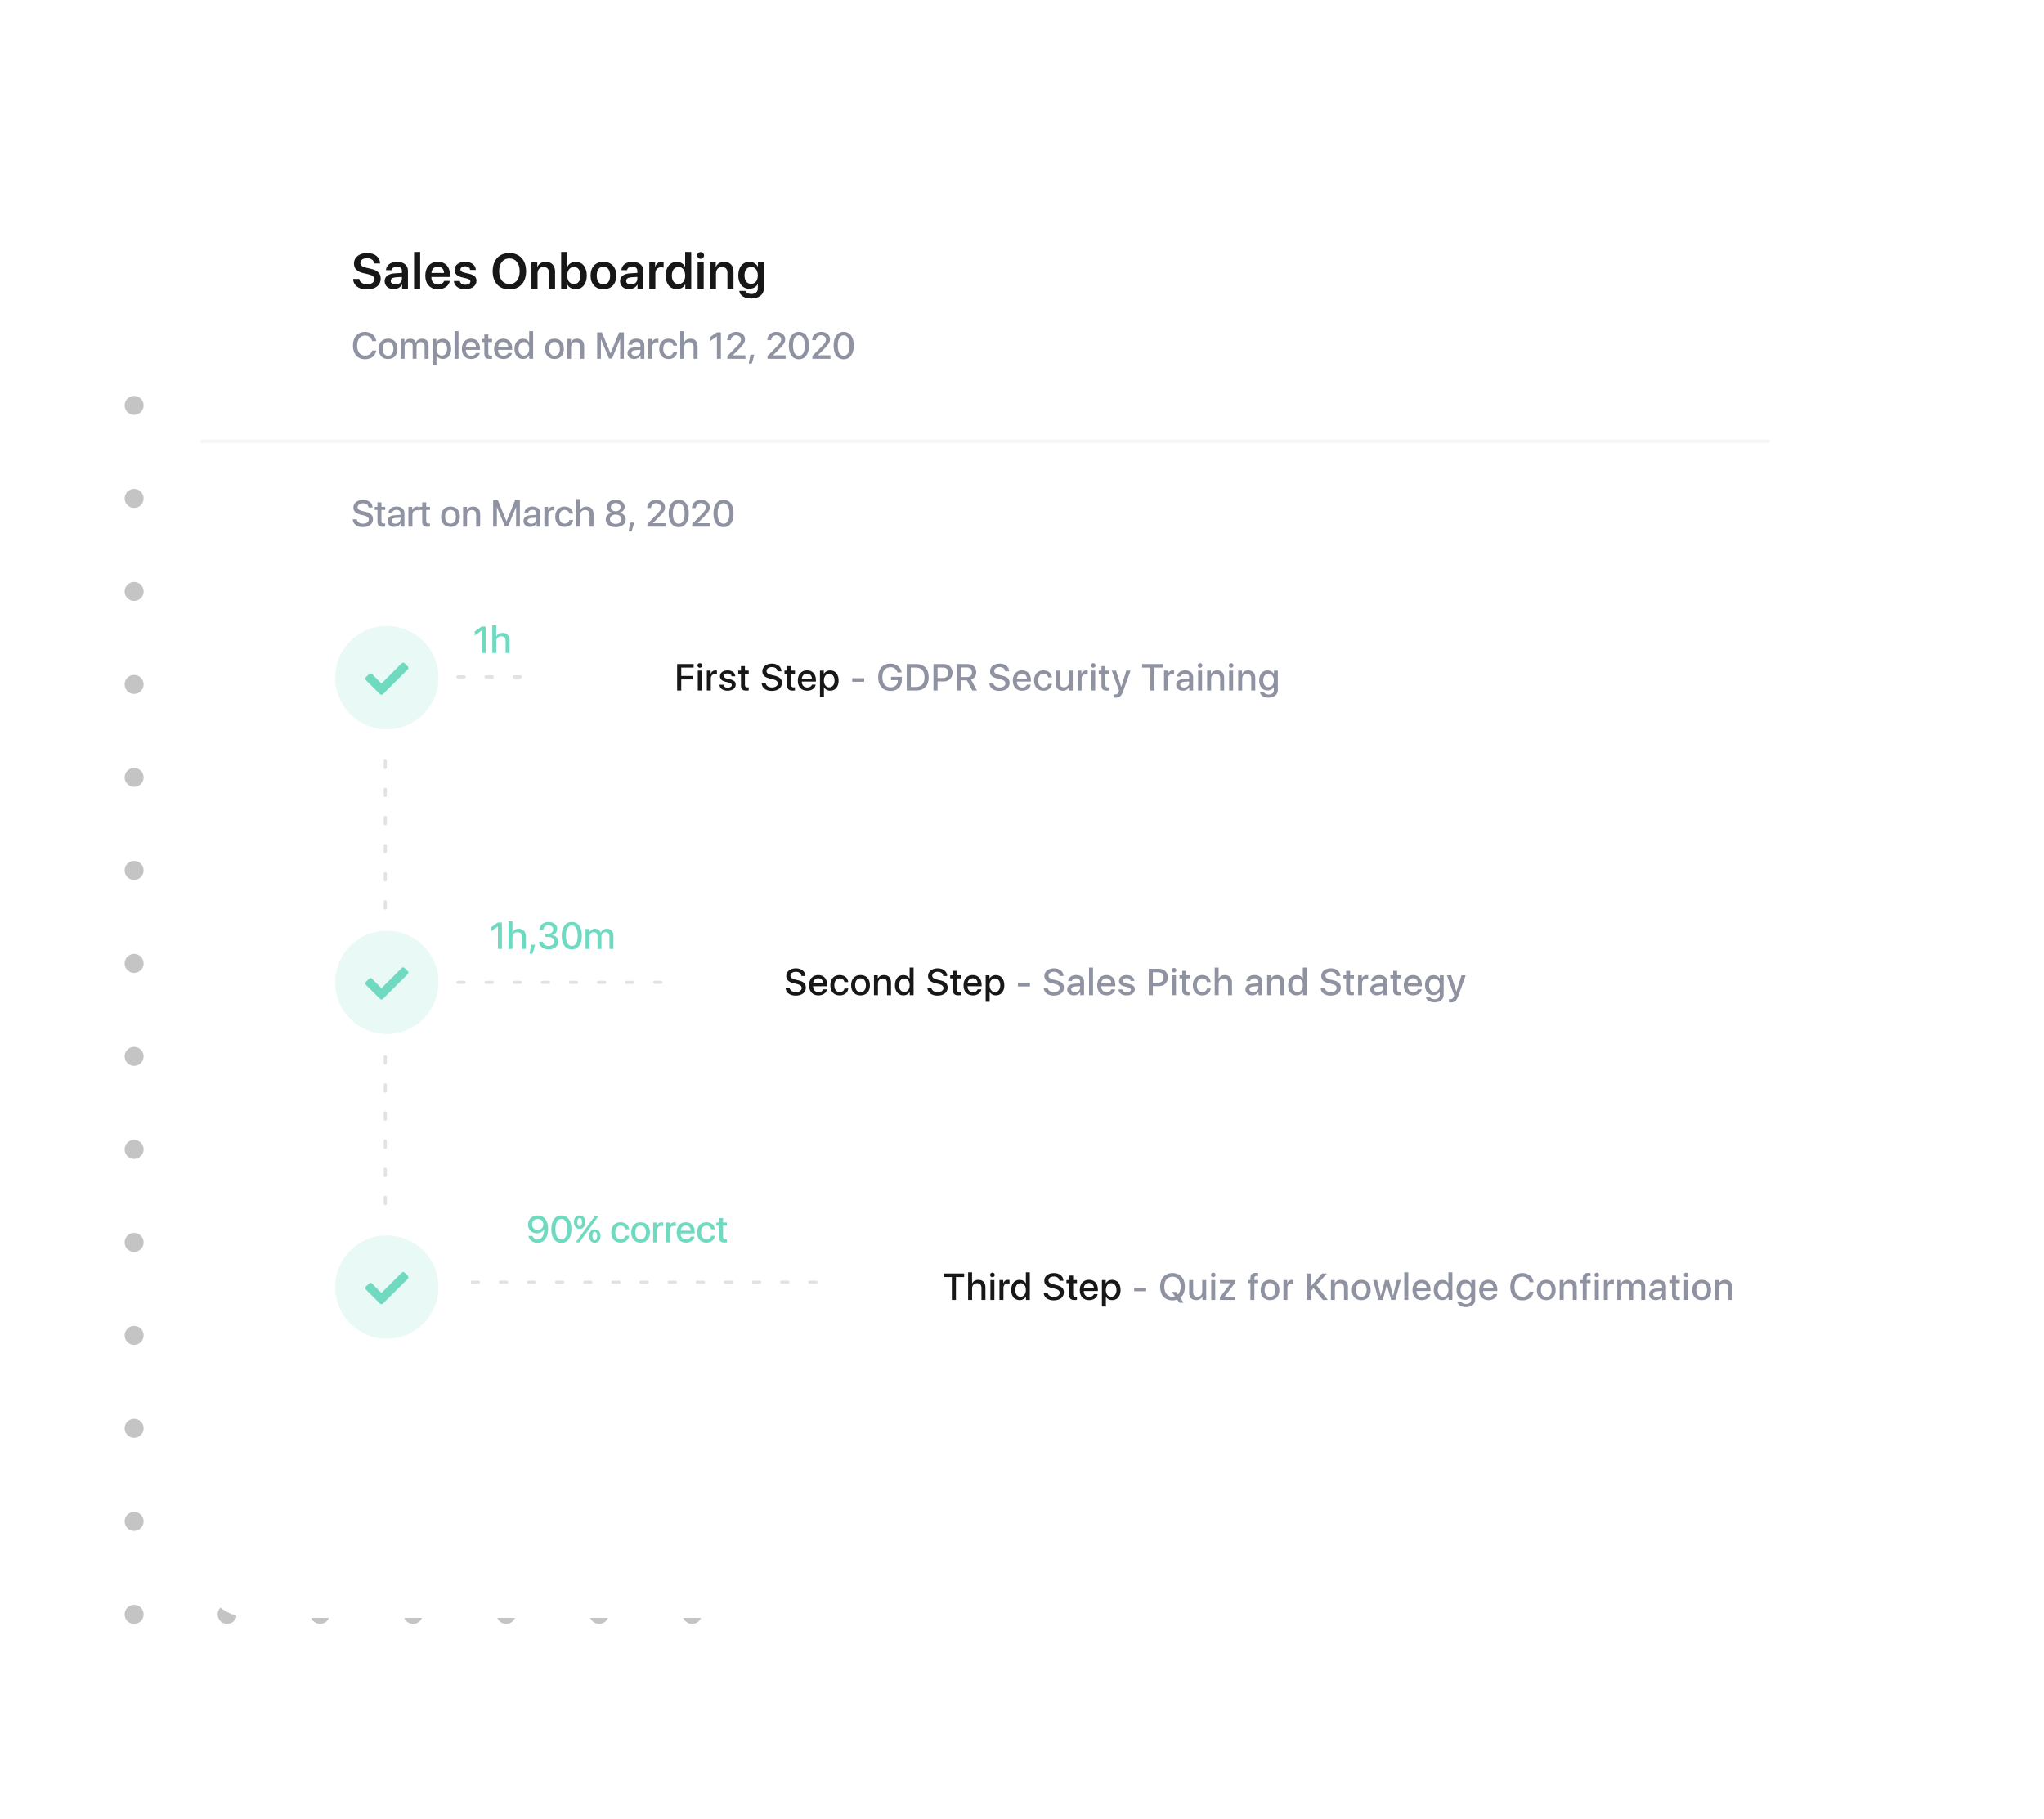 <svg width="654" height="582" viewBox="0 0 654 582" fill="none" xmlns="http://www.w3.org/2000/svg">
<circle cx="42.915" cy="129.727" r="3.041" fill="#C4C4C4"/>
<circle cx="42.915" cy="159.485" r="3.041" fill="#C4C4C4"/>
<circle cx="42.915" cy="189.245" r="3.041" fill="#C4C4C4"/>
<circle cx="42.915" cy="219.002" r="3.041" fill="#C4C4C4"/>
<circle cx="42.915" cy="248.76" r="3.041" fill="#C4C4C4"/>
<circle cx="42.915" cy="278.518" r="3.041" fill="#C4C4C4"/>
<circle cx="42.915" cy="308.276" r="3.041" fill="#C4C4C4"/>
<circle cx="42.915" cy="338.034" r="3.041" fill="#C4C4C4"/>
<circle cx="42.915" cy="367.793" r="3.041" fill="#C4C4C4"/>
<circle cx="42.915" cy="457.067" r="3.041" fill="#C4C4C4"/>
<circle cx="42.915" cy="397.551" r="3.041" fill="#C4C4C4"/>
<circle cx="42.915" cy="486.825" r="3.041" fill="#C4C4C4"/>
<circle cx="42.915" cy="427.309" r="3.041" fill="#C4C4C4"/>
<circle cx="42.915" cy="516.582" r="3.041" fill="#C4C4C4"/>
<circle cx="72.673" cy="129.729" r="3.041" fill="#C4C4C4"/>
<circle cx="72.673" cy="159.487" r="3.041" fill="#C4C4C4"/>
<circle cx="72.673" cy="189.245" r="3.041" fill="#C4C4C4"/>
<circle cx="72.673" cy="219.002" r="3.041" fill="#C4C4C4"/>
<circle cx="72.673" cy="248.762" r="3.041" fill="#C4C4C4"/>
<circle cx="72.673" cy="278.52" r="3.041" fill="#C4C4C4"/>
<circle cx="72.673" cy="308.278" r="3.041" fill="#C4C4C4"/>
<circle cx="72.673" cy="338.036" r="3.041" fill="#C4C4C4"/>
<circle cx="72.673" cy="367.793" r="3.041" fill="#C4C4C4"/>
<circle cx="72.673" cy="457.067" r="3.041" fill="#C4C4C4"/>
<circle cx="72.673" cy="397.551" r="3.041" fill="#C4C4C4"/>
<circle cx="72.673" cy="486.825" r="3.041" fill="#C4C4C4"/>
<circle cx="72.673" cy="427.311" r="3.041" fill="#C4C4C4"/>
<circle cx="72.673" cy="516.584" r="3.041" fill="#C4C4C4"/>
<circle cx="102.431" cy="129.729" r="3.041" fill="#C4C4C4"/>
<circle cx="102.431" cy="159.487" r="3.041" fill="#C4C4C4"/>
<circle cx="102.431" cy="189.245" r="3.041" fill="#C4C4C4"/>
<circle cx="102.431" cy="219.002" r="3.041" fill="#C4C4C4"/>
<circle cx="102.431" cy="248.762" r="3.041" fill="#C4C4C4"/>
<circle cx="102.431" cy="278.52" r="3.041" fill="#C4C4C4"/>
<circle cx="102.431" cy="308.278" r="3.041" fill="#C4C4C4"/>
<circle cx="102.431" cy="338.036" r="3.041" fill="#C4C4C4"/>
<circle cx="102.431" cy="367.793" r="3.041" fill="#C4C4C4"/>
<circle cx="102.431" cy="457.067" r="3.041" fill="#C4C4C4"/>
<circle cx="102.431" cy="397.551" r="3.041" fill="#C4C4C4"/>
<circle cx="102.431" cy="486.825" r="3.041" fill="#C4C4C4"/>
<circle cx="102.431" cy="427.311" r="3.041" fill="#C4C4C4"/>
<circle cx="102.431" cy="516.584" r="3.041" fill="#C4C4C4"/>
<circle cx="132.185" cy="129.727" r="3.041" fill="#C4C4C4"/>
<circle cx="132.185" cy="159.485" r="3.041" fill="#C4C4C4"/>
<circle cx="132.185" cy="189.245" r="3.041" fill="#C4C4C4"/>
<circle cx="132.185" cy="219.002" r="3.041" fill="#C4C4C4"/>
<circle cx="132.185" cy="248.76" r="3.041" fill="#C4C4C4"/>
<circle cx="132.185" cy="278.518" r="3.041" fill="#C4C4C4"/>
<circle cx="132.185" cy="308.276" r="3.041" fill="#C4C4C4"/>
<circle cx="132.185" cy="338.034" r="3.041" fill="#C4C4C4"/>
<circle cx="132.185" cy="367.793" r="3.041" fill="#C4C4C4"/>
<circle cx="132.185" cy="457.067" r="3.041" fill="#C4C4C4"/>
<circle cx="132.185" cy="397.551" r="3.041" fill="#C4C4C4"/>
<circle cx="132.185" cy="486.825" r="3.041" fill="#C4C4C4"/>
<circle cx="132.185" cy="427.309" r="3.041" fill="#C4C4C4"/>
<circle cx="132.185" cy="516.582" r="3.041" fill="#C4C4C4"/>
<circle cx="161.943" cy="129.727" r="3.041" fill="#C4C4C4"/>
<circle cx="161.943" cy="159.485" r="3.041" fill="#C4C4C4"/>
<circle cx="161.943" cy="189.245" r="3.041" fill="#C4C4C4"/>
<circle cx="161.943" cy="219.002" r="3.041" fill="#C4C4C4"/>
<circle cx="161.943" cy="248.76" r="3.041" fill="#C4C4C4"/>
<circle cx="161.943" cy="278.518" r="3.041" fill="#C4C4C4"/>
<circle cx="161.943" cy="308.276" r="3.041" fill="#C4C4C4"/>
<circle cx="161.943" cy="338.034" r="3.041" fill="#C4C4C4"/>
<circle cx="161.943" cy="367.793" r="3.041" fill="#C4C4C4"/>
<circle cx="161.943" cy="457.067" r="3.041" fill="#C4C4C4"/>
<circle cx="161.943" cy="397.551" r="3.041" fill="#C4C4C4"/>
<circle cx="161.943" cy="486.825" r="3.041" fill="#C4C4C4"/>
<circle cx="161.943" cy="427.309" r="3.041" fill="#C4C4C4"/>
<circle cx="161.943" cy="516.582" r="3.041" fill="#C4C4C4"/>
<circle cx="191.697" cy="129.729" r="3.041" fill="#C4C4C4"/>
<circle cx="191.697" cy="159.487" r="3.041" fill="#C4C4C4"/>
<circle cx="191.697" cy="189.245" r="3.041" fill="#C4C4C4"/>
<circle cx="191.697" cy="219.002" r="3.041" fill="#C4C4C4"/>
<circle cx="191.697" cy="248.762" r="3.041" fill="#C4C4C4"/>
<circle cx="191.697" cy="278.52" r="3.041" fill="#C4C4C4"/>
<circle cx="191.697" cy="308.278" r="3.041" fill="#C4C4C4"/>
<circle cx="191.697" cy="338.036" r="3.041" fill="#C4C4C4"/>
<circle cx="191.697" cy="367.793" r="3.041" fill="#C4C4C4"/>
<circle cx="191.697" cy="457.067" r="3.041" fill="#C4C4C4"/>
<circle cx="191.697" cy="397.551" r="3.041" fill="#C4C4C4"/>
<circle cx="191.697" cy="486.825" r="3.041" fill="#C4C4C4"/>
<circle cx="191.697" cy="427.311" r="3.041" fill="#C4C4C4"/>
<circle cx="191.697" cy="516.584" r="3.041" fill="#C4C4C4"/>
<circle cx="221.458" cy="129.729" r="3.041" fill="#C4C4C4"/>
<circle cx="221.458" cy="159.487" r="3.041" fill="#C4C4C4"/>
<circle cx="221.458" cy="189.245" r="3.041" fill="#C4C4C4"/>
<circle cx="221.458" cy="219.002" r="3.041" fill="#C4C4C4"/>
<circle cx="221.458" cy="248.762" r="3.041" fill="#C4C4C4"/>
<circle cx="221.458" cy="278.52" r="3.041" fill="#C4C4C4"/>
<circle cx="221.458" cy="308.278" r="3.041" fill="#C4C4C4"/>
<circle cx="221.458" cy="338.036" r="3.041" fill="#C4C4C4"/>
<circle cx="221.458" cy="367.793" r="3.041" fill="#C4C4C4"/>
<circle cx="221.458" cy="457.067" r="3.041" fill="#C4C4C4"/>
<circle cx="221.458" cy="397.551" r="3.041" fill="#C4C4C4"/>
<circle cx="221.458" cy="486.825" r="3.041" fill="#C4C4C4"/>
<circle cx="221.458" cy="427.311" r="3.041" fill="#C4C4C4"/>
<circle cx="221.458" cy="516.584" r="3.041" fill="#C4C4C4"/>
<g filter="url(#filter0_d)">
<path d="M64.21 56.848C64.21 48.011 71.373 40.848 80.21 40.848H550.272C559.108 40.848 566.272 48.011 566.272 56.848V477.713C566.272 486.549 559.108 493.713 550.272 493.713H80.21C71.373 493.713 64.21 486.549 64.21 477.713V56.848Z" fill="white"/>
</g>
<rect opacity="0.1" x="64.21" y="140.68" width="502.061" height="1" fill="#8F92A1"/>
<path d="M112.983 89.258C113.069 91.336 114.772 92.617 117.366 92.617C120.093 92.617 121.812 91.273 121.812 89.133C121.812 87.453 120.843 86.508 118.554 85.984L117.257 85.688C115.874 85.359 115.304 84.922 115.304 84.172C115.304 83.234 116.163 82.609 117.437 82.609C118.726 82.609 119.608 83.242 119.702 84.297H121.624C121.577 82.312 119.937 80.969 117.452 80.969C114.999 80.969 113.257 82.32 113.257 84.32C113.257 85.93 114.241 86.93 116.319 87.406L117.78 87.75C119.202 88.086 119.78 88.555 119.78 89.367C119.78 90.305 118.835 90.977 117.476 90.977C116.101 90.977 115.062 90.297 114.937 89.258H112.983ZM126.527 91.031C125.621 91.031 125.027 90.594 125.027 89.906C125.027 89.211 125.589 88.805 126.652 88.734L128.605 88.609V89.258C128.605 90.297 127.707 91.031 126.527 91.031ZM125.957 92.523C127.089 92.523 128.144 91.969 128.613 91.055H128.66V92.43H130.527V86.578C130.527 84.883 129.144 83.773 127.011 83.773C125.003 83.773 123.55 84.891 123.503 86.453H125.3C125.433 85.766 126.066 85.305 126.949 85.305C127.996 85.305 128.605 85.797 128.605 86.703V87.328L126.386 87.461C124.238 87.594 123.074 88.461 123.074 89.984C123.074 91.5 124.277 92.523 125.957 92.523ZM132.492 92.43H134.437V80.633H132.492V92.43ZM140.09 85.289C141.247 85.289 142.043 86.102 142.082 87.336H138.036C138.122 86.117 138.95 85.289 140.09 85.289ZM142.09 89.891C141.864 90.594 141.137 91.039 140.2 91.039C138.895 91.039 138.02 90.125 138.02 88.75V88.633H143.997V87.992C143.997 85.406 142.481 83.773 140.09 83.773C137.645 83.773 136.075 85.508 136.075 88.195C136.075 90.883 137.637 92.555 140.161 92.555C142.153 92.555 143.668 91.469 143.918 89.891H142.09ZM145.431 86.359C145.431 87.57 146.227 88.375 147.79 88.742L149.337 89.117C150.188 89.32 150.501 89.586 150.501 90.086C150.501 90.719 149.884 91.117 148.892 91.117C147.876 91.117 147.243 90.688 147.126 89.914H145.212C145.337 91.5 146.72 92.555 148.813 92.555C150.954 92.555 152.438 91.484 152.438 89.898C152.438 88.641 151.782 87.992 150.063 87.594L148.563 87.25C147.72 87.055 147.321 86.727 147.321 86.25C147.321 85.625 147.915 85.211 148.821 85.211C149.751 85.211 150.368 85.664 150.431 86.383H152.243C152.204 84.836 150.829 83.773 148.86 83.773C146.806 83.773 145.431 84.812 145.431 86.359ZM162.986 80.969C159.697 80.969 157.635 83.211 157.635 86.797C157.635 90.383 159.697 92.617 162.986 92.617C166.267 92.617 168.33 90.383 168.33 86.797C168.33 83.211 166.267 80.969 162.986 80.969ZM162.986 82.688C164.994 82.688 166.275 84.281 166.275 86.797C166.275 89.305 164.994 90.898 162.986 90.898C160.971 90.898 159.697 89.305 159.697 86.797C159.697 84.281 160.971 82.688 162.986 82.688ZM170.045 92.43H171.991V87.531C171.991 86.281 172.709 85.438 173.905 85.438C175.077 85.438 175.655 86.125 175.655 87.344V92.43H177.6V86.961C177.6 84.984 176.522 83.789 174.631 83.789C173.319 83.789 172.459 84.336 171.952 85.375H171.912V83.891H170.045V92.43ZM184.206 92.523C186.37 92.523 187.745 90.836 187.745 88.164C187.745 85.484 186.362 83.797 184.214 83.797C183.003 83.797 182.034 84.359 181.542 85.328H181.495V80.633H179.55V92.43H181.448V90.977H181.495C181.995 91.961 182.956 92.523 184.206 92.523ZM183.628 85.414C184.909 85.414 185.753 86.492 185.753 88.164C185.753 89.836 184.917 90.906 183.628 90.906C182.347 90.906 181.487 89.812 181.487 88.164C181.487 86.523 182.347 85.414 183.628 85.414ZM193.07 92.555C195.601 92.555 197.187 90.883 197.187 88.156C197.187 85.453 195.585 83.773 193.07 83.773C190.57 83.773 188.96 85.461 188.96 88.156C188.96 90.883 190.554 92.555 193.07 92.555ZM193.07 91C191.742 91 190.937 89.953 190.937 88.164C190.937 86.383 191.742 85.328 193.07 85.328C194.406 85.328 195.21 86.375 195.21 88.164C195.21 89.953 194.413 91 193.07 91ZM201.847 91.031C200.941 91.031 200.347 90.594 200.347 89.906C200.347 89.211 200.91 88.805 201.972 88.734L203.926 88.609V89.258C203.926 90.297 203.027 91.031 201.847 91.031ZM201.277 92.523C202.41 92.523 203.465 91.969 203.933 91.055H203.98V92.43H205.847V86.578C205.847 84.883 204.465 83.773 202.332 83.773C200.324 83.773 198.871 84.891 198.824 86.453H200.621C200.754 85.766 201.387 85.305 202.269 85.305C203.316 85.305 203.926 85.797 203.926 86.703V87.328L201.707 87.461C199.558 87.594 198.394 88.461 198.394 89.984C198.394 91.5 199.597 92.523 201.277 92.523ZM207.75 92.43H209.696V87.477C209.696 86.273 210.383 85.531 211.524 85.531C211.86 85.531 212.164 85.578 212.328 85.641V83.875C212.18 83.828 211.961 83.797 211.703 83.797C210.696 83.797 209.93 84.375 209.657 85.375H209.617V83.891H207.75V92.43ZM216.528 92.523C217.778 92.523 218.762 91.93 219.223 90.977H219.262V92.43H221.169V80.633H219.223V85.328H219.177C218.716 84.383 217.755 83.797 216.52 83.797C214.403 83.797 212.973 85.508 212.973 88.156C212.973 90.812 214.395 92.523 216.528 92.523ZM217.098 85.414C218.38 85.414 219.231 86.516 219.231 88.164C219.231 89.82 218.387 90.906 217.098 90.906C215.809 90.906 214.966 89.844 214.966 88.164C214.966 86.492 215.809 85.414 217.098 85.414ZM223.204 92.43H225.15V83.891H223.204V92.43ZM224.173 82.805C224.782 82.805 225.267 82.336 225.267 81.734C225.267 81.125 224.782 80.664 224.173 80.664C223.572 80.664 223.079 81.125 223.079 81.734C223.079 82.336 223.572 82.805 224.173 82.805ZM227.138 92.43H229.084V87.531C229.084 86.281 229.802 85.438 230.998 85.438C232.17 85.438 232.748 86.125 232.748 87.344V92.43H234.693V86.961C234.693 84.984 233.615 83.789 231.724 83.789C230.412 83.789 229.552 84.336 229.045 85.375H229.006V83.891H227.138V92.43ZM240.322 90.828C239.041 90.828 238.213 89.797 238.213 88.141C238.213 86.477 239.041 85.414 240.322 85.414C241.619 85.414 242.471 86.5 242.471 88.141C242.471 89.781 241.619 90.828 240.322 90.828ZM240.322 95.523C242.83 95.523 244.416 94.258 244.416 92.219V83.891H242.51V85.328H242.471C241.979 84.383 241.002 83.797 239.783 83.797C237.612 83.797 236.221 85.484 236.221 88.133C236.221 90.742 237.635 92.398 239.744 92.398C240.971 92.398 241.971 91.828 242.424 90.914H242.471V92.367C242.471 93.422 241.651 94.07 240.385 94.07C239.408 94.07 238.643 93.688 238.479 93.07H236.533C236.682 94.562 238.19 95.523 240.322 95.523Z" fill="#171717"/>
<path d="M116.8 114.941C118.745 114.941 120.069 113.916 120.392 112.17H119.085C118.821 113.189 117.983 113.793 116.806 113.793C115.253 113.793 114.269 112.545 114.269 110.57C114.269 108.613 115.265 107.354 116.8 107.354C117.948 107.354 118.851 108.062 119.085 109.146H120.386C120.163 107.383 118.716 106.205 116.8 106.205C114.438 106.205 112.927 107.893 112.927 110.57C112.927 113.266 114.427 114.941 116.8 114.941ZM124.171 114.877C126.011 114.877 127.177 113.623 127.177 111.619C127.177 109.615 126.005 108.355 124.171 108.355C122.337 108.355 121.159 109.621 121.159 111.619C121.159 113.623 122.331 114.877 124.171 114.877ZM124.171 113.822C123.093 113.822 122.448 113.008 122.448 111.619C122.448 110.236 123.093 109.41 124.171 109.41C125.249 109.41 125.888 110.23 125.888 111.619C125.888 113.008 125.249 113.822 124.171 113.822ZM128.196 114.801H129.468V110.898C129.468 110.066 130.03 109.457 130.815 109.457C131.56 109.457 132.034 109.926 132.034 110.664V114.801H133.282V110.852C133.282 110.037 133.833 109.457 134.612 109.457C135.403 109.457 135.854 109.938 135.854 110.77V114.801H137.12V110.465C137.12 109.193 136.3 108.367 135.046 108.367C134.138 108.367 133.388 108.836 133.054 109.604H133.024C132.767 108.812 132.128 108.367 131.243 108.367C130.411 108.367 129.726 108.801 129.433 109.516H129.409V108.438H128.196V114.801ZM141.673 108.373C140.788 108.373 140.003 108.807 139.646 109.492H139.616V108.438H138.392V116.91H139.663V113.758H139.687C140.067 114.461 140.788 114.865 141.702 114.865C143.302 114.865 144.362 113.588 144.362 111.619C144.362 109.645 143.296 108.373 141.673 108.373ZM141.351 113.787C140.337 113.787 139.657 112.92 139.651 111.619C139.657 110.324 140.343 109.451 141.351 109.451C142.382 109.451 143.062 110.307 143.062 111.619C143.062 112.938 142.382 113.787 141.351 113.787ZM145.429 114.801H146.7V105.965H145.429V114.801ZM150.708 109.393C151.634 109.393 152.261 110.049 152.29 111.039H149.062C149.132 110.061 149.794 109.393 150.708 109.393ZM152.284 112.938C152.108 113.494 151.528 113.846 150.79 113.846C149.747 113.846 149.056 113.119 149.056 112.018V111.941H153.562V111.496C153.562 109.568 152.46 108.355 150.714 108.355C148.933 108.355 147.772 109.65 147.772 111.643C147.772 113.635 148.921 114.877 150.767 114.877C152.196 114.877 153.315 114.08 153.497 112.938H152.284ZM154.968 107.008V108.438H154.089V109.439H154.968V113.125C154.968 114.355 155.46 114.842 156.731 114.842C157.007 114.842 157.306 114.812 157.446 114.777V113.775C157.364 113.787 157.147 113.805 157.013 113.805C156.479 113.805 156.233 113.547 156.233 112.996V109.439H157.452V108.438H156.233V107.008H154.968ZM161.021 109.393C161.946 109.393 162.573 110.049 162.603 111.039H159.374C159.444 110.061 160.106 109.393 161.021 109.393ZM162.597 112.938C162.421 113.494 161.841 113.846 161.103 113.846C160.06 113.846 159.368 113.119 159.368 112.018V111.941H163.874V111.496C163.874 109.568 162.772 108.355 161.026 108.355C159.245 108.355 158.085 109.65 158.085 111.643C158.085 113.635 159.233 114.877 161.079 114.877C162.509 114.877 163.628 114.08 163.81 112.938H162.597ZM167.296 114.865C168.228 114.865 168.954 114.443 169.329 113.723H169.353V114.801H170.583V105.965H169.317V109.492H169.288C168.925 108.789 168.198 108.373 167.284 108.373C165.702 108.373 164.612 109.656 164.612 111.613C164.612 113.582 165.702 114.865 167.296 114.865ZM167.618 109.451C168.638 109.451 169.323 110.324 169.323 111.619C169.323 112.92 168.638 113.787 167.618 113.787C166.587 113.787 165.913 112.938 165.913 111.619C165.913 110.307 166.593 109.451 167.618 109.451ZM177.421 114.877C179.261 114.877 180.427 113.623 180.427 111.619C180.427 109.615 179.255 108.355 177.421 108.355C175.587 108.355 174.409 109.621 174.409 111.619C174.409 113.623 175.581 114.877 177.421 114.877ZM177.421 113.822C176.343 113.822 175.698 113.008 175.698 111.619C175.698 110.236 176.343 109.41 177.421 109.41C178.499 109.41 179.138 110.23 179.138 111.619C179.138 113.008 178.499 113.822 177.421 113.822ZM181.446 114.801H182.718V111.127C182.718 110.125 183.292 109.457 184.253 109.457C185.185 109.457 185.63 109.996 185.63 110.963V114.801H186.901V110.723C186.901 109.258 186.099 108.367 184.692 108.367C183.708 108.367 183.069 108.76 182.683 109.51H182.659V108.438H181.446V114.801ZM199.622 106.346H198.099L195.368 113.02H195.321L192.585 106.346H191.067V114.801H192.263V108.578H192.304L194.858 114.736H195.831L198.38 108.578H198.421V114.801H199.622V106.346ZM203.261 113.852C202.528 113.852 202.054 113.5 202.054 112.955C202.054 112.393 202.505 112.07 203.372 112.018L204.919 111.912V112.41C204.919 113.248 204.204 113.852 203.261 113.852ZM202.921 114.865C203.788 114.865 204.579 114.432 204.931 113.74H204.96V114.801H206.173V110.436C206.173 109.176 205.171 108.355 203.618 108.355C202.188 108.355 201.122 109.188 201.087 110.312H202.276C202.388 109.762 202.892 109.404 203.583 109.404C204.433 109.404 204.919 109.803 204.919 110.529V111.021L203.202 111.121C201.632 111.221 200.771 111.865 200.771 112.979C200.771 114.115 201.649 114.865 202.921 114.865ZM207.45 114.801H208.722V111.004C208.722 110.107 209.249 109.527 210.087 109.527C210.339 109.527 210.562 109.562 210.667 109.604V108.414C210.567 108.391 210.409 108.373 210.222 108.373C209.472 108.373 208.886 108.801 208.687 109.51H208.663V108.438H207.45V114.801ZM216.649 110.611C216.538 109.387 215.53 108.355 213.907 108.355C212.108 108.355 210.925 109.639 210.925 111.619C210.925 113.635 212.114 114.877 213.919 114.877C215.448 114.877 216.515 113.992 216.661 112.662H215.448C215.296 113.406 214.751 113.811 213.925 113.811C212.905 113.811 212.214 112.99 212.214 111.619C212.214 110.283 212.894 109.428 213.919 109.428C214.792 109.428 215.319 109.938 215.437 110.611H216.649ZM217.651 114.801H218.923V111.156C218.923 110.137 219.521 109.457 220.511 109.457C221.442 109.457 221.917 110.031 221.917 110.98V114.801H223.188V110.734C223.188 109.299 222.351 108.367 220.95 108.367C219.978 108.367 219.321 108.76 218.94 109.51H218.911V105.965H217.651V114.801ZM229.376 114.801H230.659V106.346H229.364L227.138 107.928V109.217L229.347 107.646H229.376V114.801ZM232.651 108.824V108.836H233.894V108.818C233.894 107.939 234.591 107.271 235.517 107.271C236.396 107.271 237.075 107.869 237.075 108.619C237.075 109.281 236.806 109.727 235.774 110.799L232.722 113.91V114.801H238.505V113.693H234.491V113.664L236.606 111.537C237.843 110.271 238.37 109.539 238.37 108.555C238.37 107.213 237.169 106.188 235.558 106.188C233.876 106.188 232.651 107.301 232.651 108.824ZM240.532 116.336L241.382 113.477H240.11L239.56 116.336H240.532ZM245.519 108.824V108.836H246.761V108.818C246.761 107.939 247.458 107.271 248.384 107.271C249.263 107.271 249.942 107.869 249.942 108.619C249.942 109.281 249.673 109.727 248.642 110.799L245.589 113.91V114.801H251.372V113.693H247.358V113.664L249.474 111.537C250.71 110.271 251.237 109.539 251.237 108.555C251.237 107.213 250.036 106.188 248.425 106.188C246.743 106.188 245.519 107.301 245.519 108.824ZM255.62 114.959C257.647 114.959 258.837 113.254 258.837 110.559C258.837 107.881 257.642 106.188 255.62 106.188C253.604 106.188 252.392 107.887 252.392 110.564C252.392 113.26 253.593 114.959 255.62 114.959ZM255.62 113.857C254.413 113.857 253.722 112.604 253.722 110.564C253.722 108.555 254.425 107.289 255.62 107.289C256.815 107.289 257.513 108.549 257.513 110.564C257.513 112.609 256.827 113.857 255.62 113.857ZM259.851 108.824V108.836H261.093V108.818C261.093 107.939 261.79 107.271 262.716 107.271C263.595 107.271 264.274 107.869 264.274 108.619C264.274 109.281 264.005 109.727 262.974 110.799L259.921 113.91V114.801H265.704V113.693H261.69V113.664L263.806 111.537C265.042 110.271 265.569 109.539 265.569 108.555C265.569 107.213 264.368 106.188 262.757 106.188C261.075 106.188 259.851 107.301 259.851 108.824ZM269.952 114.959C271.979 114.959 273.169 113.254 273.169 110.559C273.169 107.881 271.974 106.188 269.952 106.188C267.937 106.188 266.724 107.887 266.724 110.564C266.724 113.26 267.925 114.959 269.952 114.959ZM269.952 113.857C268.745 113.857 268.054 112.604 268.054 110.564C268.054 108.555 268.757 107.289 269.952 107.289C271.147 107.289 271.845 108.549 271.845 110.564C271.845 112.609 271.159 113.857 269.952 113.857Z" fill="#8F92A1"/>
<path d="M112.856 166.176C112.938 167.705 114.204 168.672 116.079 168.672C118.083 168.672 119.343 167.682 119.343 166.1C119.343 164.863 118.622 164.166 116.888 163.756L115.956 163.527C114.866 163.258 114.421 162.906 114.421 162.309C114.421 161.559 115.118 161.043 116.138 161.043C117.157 161.043 117.854 161.553 117.931 162.396H119.208C119.167 160.938 117.942 159.936 116.155 159.936C114.351 159.936 113.079 160.938 113.079 162.396C113.079 163.574 113.8 164.301 115.353 164.676L116.448 164.939C117.544 165.209 118.007 165.602 118.007 166.258C118.007 167.014 117.239 167.564 116.173 167.564C115.06 167.564 114.245 167.014 114.151 166.176H112.856ZM120.772 160.738V162.168H119.894V163.17H120.772V166.855C120.772 168.086 121.265 168.572 122.536 168.572C122.812 168.572 123.11 168.543 123.251 168.508V167.506C123.169 167.518 122.952 167.535 122.817 167.535C122.284 167.535 122.038 167.277 122.038 166.727V163.17H123.257V162.168H122.038V160.738H120.772ZM126.491 167.582C125.759 167.582 125.284 167.23 125.284 166.686C125.284 166.123 125.735 165.801 126.603 165.748L128.149 165.643V166.141C128.149 166.979 127.435 167.582 126.491 167.582ZM126.151 168.596C127.019 168.596 127.81 168.162 128.161 167.471H128.19V168.531H129.403V164.166C129.403 162.906 128.401 162.086 126.849 162.086C125.419 162.086 124.353 162.918 124.317 164.043H125.507C125.618 163.492 126.122 163.135 126.813 163.135C127.663 163.135 128.149 163.533 128.149 164.26V164.752L126.433 164.852C124.862 164.951 124.001 165.596 124.001 166.709C124.001 167.846 124.88 168.596 126.151 168.596ZM130.681 168.531H131.952V164.734C131.952 163.838 132.479 163.258 133.317 163.258C133.569 163.258 133.792 163.293 133.897 163.334V162.145C133.798 162.121 133.64 162.104 133.452 162.104C132.702 162.104 132.116 162.531 131.917 163.24H131.894V162.168H130.681V168.531ZM135.093 160.738V162.168H134.214V163.17H135.093V166.855C135.093 168.086 135.585 168.572 136.856 168.572C137.132 168.572 137.431 168.543 137.571 168.508V167.506C137.489 167.518 137.272 167.535 137.138 167.535C136.604 167.535 136.358 167.277 136.358 166.727V163.17H137.577V162.168H136.358V160.738H135.093ZM144.14 168.607C145.979 168.607 147.146 167.354 147.146 165.35C147.146 163.346 145.974 162.086 144.14 162.086C142.306 162.086 141.128 163.352 141.128 165.35C141.128 167.354 142.3 168.607 144.14 168.607ZM144.14 167.553C143.062 167.553 142.417 166.738 142.417 165.35C142.417 163.967 143.062 163.141 144.14 163.141C145.218 163.141 145.856 163.961 145.856 165.35C145.856 166.738 145.218 167.553 144.14 167.553ZM148.165 168.531H149.437V164.857C149.437 163.855 150.011 163.188 150.972 163.188C151.903 163.188 152.349 163.727 152.349 164.693V168.531H153.62V164.453C153.62 162.988 152.817 162.098 151.411 162.098C150.427 162.098 149.788 162.49 149.401 163.24H149.378V162.168H148.165V168.531ZM166.341 160.076H164.817L162.087 166.75H162.04L159.304 160.076H157.786V168.531H158.981V162.309H159.022L161.577 168.467H162.55L165.099 162.309H165.14V168.531H166.341V160.076ZM169.979 167.582C169.247 167.582 168.772 167.23 168.772 166.686C168.772 166.123 169.224 165.801 170.091 165.748L171.638 165.643V166.141C171.638 166.979 170.923 167.582 169.979 167.582ZM169.64 168.596C170.507 168.596 171.298 168.162 171.649 167.471H171.679V168.531H172.892V164.166C172.892 162.906 171.89 162.086 170.337 162.086C168.907 162.086 167.841 162.918 167.806 164.043H168.995C169.106 163.492 169.61 163.135 170.302 163.135C171.151 163.135 171.638 163.533 171.638 164.26V164.752L169.921 164.852C168.351 164.951 167.489 165.596 167.489 166.709C167.489 167.846 168.368 168.596 169.64 168.596ZM174.169 168.531H175.44V164.734C175.44 163.838 175.968 163.258 176.806 163.258C177.058 163.258 177.28 163.293 177.386 163.334V162.145C177.286 162.121 177.128 162.104 176.94 162.104C176.19 162.104 175.604 162.531 175.405 163.24H175.382V162.168H174.169V168.531ZM183.368 164.342C183.257 163.117 182.249 162.086 180.626 162.086C178.827 162.086 177.644 163.369 177.644 165.35C177.644 167.365 178.833 168.607 180.638 168.607C182.167 168.607 183.233 167.723 183.38 166.393H182.167C182.015 167.137 181.47 167.541 180.644 167.541C179.624 167.541 178.933 166.721 178.933 165.35C178.933 164.014 179.612 163.158 180.638 163.158C181.511 163.158 182.038 163.668 182.155 164.342H183.368ZM184.37 168.531H185.642V164.887C185.642 163.867 186.239 163.188 187.229 163.188C188.161 163.188 188.636 163.762 188.636 164.711V168.531H189.907V164.465C189.907 163.029 189.069 162.098 187.669 162.098C186.696 162.098 186.04 162.49 185.659 163.24H185.63V159.695H184.37V168.531ZM197.009 168.689C198.884 168.689 200.208 167.682 200.208 166.246C200.208 165.174 199.452 164.307 198.327 164.072V164.043C199.265 163.773 199.862 163.047 199.862 162.15C199.862 160.855 198.673 159.918 197.009 159.918C195.351 159.918 194.149 160.861 194.149 162.145C194.149 163.053 194.753 163.785 195.69 164.043V164.072C194.571 164.307 193.81 165.168 193.81 166.246C193.81 167.676 195.122 168.689 197.009 168.689ZM197.009 167.635C195.931 167.635 195.163 167.014 195.163 166.152C195.163 165.285 195.931 164.658 197.009 164.658C198.087 164.658 198.849 165.279 198.849 166.152C198.849 167.014 198.087 167.635 197.009 167.635ZM197.009 163.604C196.089 163.604 195.45 163.053 195.45 162.285C195.45 161.512 196.089 160.961 197.009 160.961C197.923 160.961 198.567 161.512 198.567 162.285C198.567 163.053 197.917 163.604 197.009 163.604ZM202.083 170.066L202.933 167.207H201.661L201.11 170.066H202.083ZM207.069 162.555V162.566H208.312V162.549C208.312 161.67 209.009 161.002 209.935 161.002C210.813 161.002 211.493 161.6 211.493 162.35C211.493 163.012 211.224 163.457 210.192 164.529L207.14 167.641V168.531H212.923V167.424H208.909V167.395L211.024 165.268C212.261 164.002 212.788 163.27 212.788 162.285C212.788 160.943 211.587 159.918 209.976 159.918C208.294 159.918 207.069 161.031 207.069 162.555ZM217.171 168.689C219.198 168.689 220.388 166.984 220.388 164.289C220.388 161.611 219.192 159.918 217.171 159.918C215.155 159.918 213.942 161.617 213.942 164.295C213.942 166.99 215.144 168.689 217.171 168.689ZM217.171 167.588C215.964 167.588 215.272 166.334 215.272 164.295C215.272 162.285 215.976 161.02 217.171 161.02C218.366 161.02 219.063 162.279 219.063 164.295C219.063 166.34 218.378 167.588 217.171 167.588ZM221.401 162.555V162.566H222.644V162.549C222.644 161.67 223.341 161.002 224.267 161.002C225.146 161.002 225.825 161.6 225.825 162.35C225.825 163.012 225.556 163.457 224.524 164.529L221.472 167.641V168.531H227.255V167.424H223.241V167.395L225.356 165.268C226.593 164.002 227.12 163.27 227.12 162.285C227.12 160.943 225.919 159.918 224.308 159.918C222.626 159.918 221.401 161.031 221.401 162.555ZM231.503 168.689C233.53 168.689 234.72 166.984 234.72 164.289C234.72 161.611 233.524 159.918 231.503 159.918C229.487 159.918 228.274 161.617 228.274 164.295C228.274 166.99 229.476 168.689 231.503 168.689ZM231.503 167.588C230.296 167.588 229.604 166.334 229.604 164.295C229.604 162.285 230.308 161.02 231.503 161.02C232.698 161.02 233.396 162.279 233.396 164.295C233.396 166.34 232.71 167.588 231.503 167.588Z" fill="#8F92A1"/>
<path d="M171.989 397.709C174.11 397.709 175.364 396.034 175.364 393.204C175.364 392.213 175.188 391.381 174.843 390.707C174.298 389.571 173.29 388.932 172.036 388.932C170.249 388.932 168.948 390.163 168.948 391.856C168.948 393.461 170.149 394.651 171.755 394.651C172.845 394.651 173.735 394.1 174.075 393.268H174.081H174.087C174.093 393.268 174.099 393.268 174.099 393.268C174.099 395.401 173.325 396.62 172.007 396.62C171.228 396.62 170.583 396.157 170.384 395.465H169.065C169.317 396.807 170.483 397.709 171.989 397.709ZM172.036 393.579C171.011 393.579 170.255 392.829 170.255 391.815C170.255 390.83 171.046 390.051 172.054 390.051C173.062 390.051 173.847 390.836 173.847 391.838C173.847 392.834 173.073 393.579 172.036 393.579ZM179.618 397.709C181.646 397.709 182.835 396.004 182.835 393.309C182.835 390.631 181.64 388.938 179.618 388.938C177.603 388.938 176.39 390.637 176.39 393.315C176.39 396.01 177.591 397.709 179.618 397.709ZM179.618 396.608C178.411 396.608 177.72 395.354 177.72 393.315C177.72 391.305 178.423 390.039 179.618 390.039C180.813 390.039 181.511 391.299 181.511 393.315C181.511 395.36 180.825 396.608 179.618 396.608ZM192.146 395.518C192.146 394.217 191.437 393.385 190.323 393.385C189.21 393.385 188.489 394.223 188.489 395.518C188.489 396.819 189.21 397.657 190.323 397.657C191.431 397.657 192.146 396.819 192.146 395.518ZM190.323 396.83C189.854 396.83 189.562 396.321 189.562 395.518C189.562 394.715 189.854 394.217 190.323 394.217C190.798 394.217 191.073 394.698 191.073 395.518C191.073 396.327 190.786 396.83 190.323 396.83ZM187.294 391.077C187.294 389.776 186.585 388.944 185.472 388.944C184.358 388.944 183.638 389.782 183.638 391.077C183.638 392.377 184.358 393.215 185.472 393.215C186.579 393.215 187.294 392.377 187.294 391.077ZM185.472 392.389C185.003 392.389 184.71 391.879 184.71 391.077C184.71 390.274 185.003 389.776 185.472 389.776C185.946 389.776 186.222 390.256 186.222 391.077C186.222 391.885 185.935 392.389 185.472 392.389ZM185.378 397.551L191.548 389.096H190.364L184.183 397.551H185.378ZM201.292 393.362C201.181 392.137 200.173 391.106 198.55 391.106C196.751 391.106 195.567 392.389 195.567 394.37C195.567 396.385 196.757 397.627 198.562 397.627C200.091 397.627 201.157 396.743 201.304 395.413H200.091C199.938 396.157 199.394 396.561 198.567 396.561C197.548 396.561 196.856 395.741 196.856 394.37C196.856 393.034 197.536 392.178 198.562 392.178C199.435 392.178 199.962 392.688 200.079 393.362H201.292ZM204.966 397.627C206.806 397.627 207.972 396.373 207.972 394.37C207.972 392.366 206.8 391.106 204.966 391.106C203.132 391.106 201.954 392.371 201.954 394.37C201.954 396.373 203.126 397.627 204.966 397.627ZM204.966 396.573C203.888 396.573 203.243 395.758 203.243 394.37C203.243 392.987 203.888 392.161 204.966 392.161C206.044 392.161 206.683 392.981 206.683 394.37C206.683 395.758 206.044 396.573 204.966 396.573ZM208.991 397.551H210.263V393.754C210.263 392.858 210.79 392.278 211.628 392.278C211.88 392.278 212.103 392.313 212.208 392.354V391.164C212.108 391.141 211.95 391.123 211.763 391.123C211.013 391.123 210.427 391.551 210.228 392.26H210.204V391.188H208.991V397.551ZM213.022 397.551H214.294V393.754C214.294 392.858 214.821 392.278 215.659 392.278C215.911 392.278 216.134 392.313 216.239 392.354V391.164C216.14 391.141 215.981 391.123 215.794 391.123C215.044 391.123 214.458 391.551 214.259 392.26H214.235V391.188H213.022V397.551ZM219.433 392.143C220.358 392.143 220.985 392.799 221.015 393.789H217.786C217.856 392.811 218.519 392.143 219.433 392.143ZM221.009 395.688C220.833 396.245 220.253 396.596 219.515 396.596C218.472 396.596 217.78 395.87 217.78 394.768V394.692H222.286V394.246C222.286 392.319 221.185 391.106 219.438 391.106C217.657 391.106 216.497 392.401 216.497 394.393C216.497 396.385 217.646 397.627 219.491 397.627C220.921 397.627 222.04 396.83 222.222 395.688H221.009ZM228.749 393.362C228.638 392.137 227.63 391.106 226.007 391.106C224.208 391.106 223.024 392.389 223.024 394.37C223.024 396.385 224.214 397.627 226.019 397.627C227.548 397.627 228.614 396.743 228.761 395.413H227.548C227.396 396.157 226.851 396.561 226.024 396.561C225.005 396.561 224.313 395.741 224.313 394.37C224.313 393.034 224.993 392.178 226.019 392.178C226.892 392.178 227.419 392.688 227.536 393.362H228.749ZM230.079 389.758V391.188H229.2V392.19H230.079V395.875C230.079 397.106 230.571 397.592 231.843 397.592C232.118 397.592 232.417 397.563 232.558 397.528V396.526C232.476 396.538 232.259 396.555 232.124 396.555C231.591 396.555 231.345 396.297 231.345 395.746V392.19H232.563V391.188H231.345V389.758H230.079Z" fill="#70DAC1"/>
<path d="M159.312 303.635H160.596V295.18H159.301L157.074 296.762V298.051L159.283 296.481H159.312V303.635ZM162.705 303.635H163.977V299.991C163.977 298.971 164.574 298.291 165.564 298.291C166.496 298.291 166.971 298.866 166.971 299.815V303.635H168.242V299.569C168.242 298.133 167.404 297.201 166.004 297.201C165.031 297.201 164.375 297.594 163.994 298.344H163.965V294.799H162.705V303.635ZM170.387 305.17L171.236 302.311H169.965L169.414 305.17H170.387ZM174.447 299.809H175.502C176.615 299.809 177.307 300.371 177.307 301.285C177.307 302.112 176.568 302.698 175.537 302.698C174.471 302.698 173.803 302.141 173.721 301.332H172.461C172.543 302.791 173.715 303.793 175.537 303.793C177.301 303.793 178.643 302.78 178.643 301.303C178.643 300.119 177.822 299.34 176.551 299.252V299.229C177.6 299.041 178.291 298.285 178.291 297.231C178.291 295.93 177.125 295.022 175.525 295.022C173.85 295.022 172.73 295.977 172.631 297.459H173.867C173.943 296.627 174.553 296.1 175.467 296.1C176.469 296.1 177.008 296.621 177.008 297.407C177.008 298.203 176.381 298.778 175.467 298.778H174.447V299.809ZM182.955 303.793C184.982 303.793 186.172 302.088 186.172 299.393C186.172 296.715 184.977 295.022 182.955 295.022C180.939 295.022 179.727 296.721 179.727 299.399C179.727 302.094 180.928 303.793 182.955 303.793ZM182.955 302.692C181.748 302.692 181.057 301.438 181.057 299.399C181.057 297.389 181.76 296.123 182.955 296.123C184.15 296.123 184.848 297.383 184.848 299.399C184.848 301.444 184.162 302.692 182.955 302.692ZM187.344 303.635H188.615V299.733C188.615 298.901 189.178 298.291 189.963 298.291C190.707 298.291 191.182 298.76 191.182 299.498V303.635H192.43V299.686C192.43 298.871 192.98 298.291 193.76 298.291C194.551 298.291 195.002 298.772 195.002 299.604V303.635H196.268V299.299C196.268 298.028 195.447 297.201 194.193 297.201C193.285 297.201 192.535 297.67 192.201 298.438H192.172C191.914 297.647 191.275 297.201 190.391 297.201C189.559 297.201 188.873 297.635 188.58 298.35H188.557V297.272H187.344V303.635Z" fill="#70DAC1"/>
<path d="M154.121 208.945H155.404V200.49H154.109L151.882 202.072V203.362L154.091 201.791H154.121V208.945ZM157.513 208.945H158.785V205.301C158.785 204.281 159.382 203.602 160.373 203.602C161.304 203.602 161.779 204.176 161.779 205.125V208.945H163.05V204.879C163.05 203.444 162.212 202.512 160.812 202.512C159.839 202.512 159.183 202.904 158.802 203.654H158.773V200.11H157.513V208.945Z" fill="#70DAC1"/>
<path opacity="0.15" fill-rule="evenodd" clip-rule="evenodd" d="M123.772 233.363C132.899 233.363 140.298 225.964 140.298 216.837C140.298 207.71 132.899 200.311 123.772 200.311C114.644 200.311 107.245 207.71 107.245 216.837C107.245 225.964 114.644 233.363 123.772 233.363Z" fill="#70DAC1"/>
<path d="M121.567 222.105L117.075 217.639C116.949 217.514 116.886 217.353 116.886 217.155C116.886 216.958 116.949 216.797 117.075 216.671L118.07 215.703C118.195 215.559 118.352 215.488 118.54 215.488C118.729 215.488 118.895 215.559 119.038 215.703L122.051 218.715L128.506 212.26C128.65 212.116 128.816 212.045 129.004 212.045C129.192 212.045 129.349 212.116 129.475 212.26L130.47 213.228C130.595 213.354 130.658 213.515 130.658 213.712C130.658 213.91 130.595 214.071 130.47 214.196L122.535 222.105C122.409 222.248 122.248 222.32 122.051 222.32C121.853 222.32 121.692 222.248 121.567 222.105Z" fill="#70DAC1"/>
<path opacity="0.15" fill-rule="evenodd" clip-rule="evenodd" d="M123.772 330.869C132.899 330.869 140.298 323.47 140.298 314.343C140.298 305.216 132.899 297.816 123.772 297.816C114.644 297.816 107.245 305.216 107.245 314.343C107.245 323.47 114.644 330.869 123.772 330.869Z" fill="#70DAC1"/>
<path d="M121.567 319.61L117.075 315.145C116.949 315.02 116.886 314.858 116.886 314.661C116.886 314.464 116.949 314.303 117.075 314.177L118.07 313.209C118.195 313.065 118.352 312.993 118.54 312.993C118.729 312.993 118.895 313.065 119.038 313.209L122.051 316.221L128.506 309.766C128.65 309.622 128.816 309.55 129.004 309.55C129.192 309.55 129.349 309.622 129.475 309.766L130.47 310.734C130.595 310.86 130.658 311.021 130.658 311.218C130.658 311.415 130.595 311.577 130.47 311.702L122.535 319.61C122.409 319.754 122.248 319.826 122.051 319.826C121.853 319.826 121.692 319.754 121.567 319.61Z" fill="#70DAC1"/>
<path opacity="0.15" fill-rule="evenodd" clip-rule="evenodd" d="M123.772 428.373C132.899 428.373 140.298 420.974 140.298 411.847C140.298 402.719 132.899 395.32 123.772 395.32C114.644 395.32 107.245 402.719 107.245 411.847C107.245 420.974 114.644 428.373 123.772 428.373Z" fill="#70DAC1"/>
<path d="M121.567 417.114L117.075 412.649C116.949 412.524 116.886 412.362 116.886 412.165C116.886 411.968 116.949 411.806 117.075 411.681L118.07 410.713C118.195 410.569 118.352 410.497 118.54 410.497C118.729 410.497 118.895 410.569 119.038 410.713L122.051 413.725L128.506 407.27C128.65 407.126 128.816 407.054 129.004 407.054C129.192 407.054 129.349 407.126 129.475 407.27L130.47 408.238C130.595 408.363 130.658 408.525 130.658 408.722C130.658 408.919 130.595 409.081 130.47 409.206L122.535 417.114C122.409 417.258 122.248 417.33 122.051 417.33C121.853 417.33 121.692 417.258 121.567 417.114Z" fill="#70DAC1"/>
<path d="M123.276 243.57L123.276 291.808" stroke="#E2E2E2" stroke-linecap="round" stroke-linejoin="round" stroke-dasharray="2 7"/>
<path d="M146.501 314.342L212.479 314.342M151.091 410.29L261.806 410.29M146.5 216.589L173.351 216.589" stroke="#E2E2E2" stroke-linecap="round" stroke-linejoin="round" stroke-dasharray="2 7"/>
<path d="M123.276 338.156L123.276 386.394" stroke="#E2E2E2" stroke-linecap="round" stroke-linejoin="round" stroke-dasharray="2 7"/>
<g filter="url(#filter1_d)">
<rect x="183.511" y="185.383" width="320.684" height="62.907" rx="5" fill="white"/>
</g>
<path d="M276.517 218.162V217.02H272.674V218.162H276.517ZM288.565 217.43V216.569H285.085V217.629H287.27V217.776C287.253 219.059 286.303 219.938 284.932 219.938C283.321 219.938 282.319 218.69 282.319 216.668C282.319 214.682 283.292 213.498 284.909 213.498C286.01 213.498 286.837 214.102 287.153 215.151H288.501C288.208 213.463 286.784 212.35 284.903 212.35C282.495 212.35 280.977 214.014 280.977 216.68C280.977 219.393 282.501 221.086 284.921 221.086C287.212 221.086 288.565 219.721 288.565 217.43ZM290.118 212.49V220.946H293.148C295.667 220.946 297.15 219.375 297.15 216.703C297.15 214.037 295.667 212.49 293.148 212.49H290.118ZM291.431 213.621H293.025C294.818 213.621 295.814 214.723 295.814 216.715C295.814 218.713 294.818 219.809 293.025 219.809H291.431V213.621ZM298.674 212.49V220.946H299.986V218.057H301.943C303.601 218.057 304.773 216.92 304.773 215.268C304.773 213.621 303.625 212.49 301.984 212.49H298.674ZM299.986 213.598H301.638C302.781 213.598 303.431 214.207 303.431 215.274C303.431 216.34 302.775 216.955 301.638 216.955H299.986V213.598ZM307.51 213.592H309.361C310.375 213.592 310.996 214.166 310.996 215.11C310.996 216.076 310.41 216.633 309.397 216.633H307.51V213.592ZM307.51 217.694H309.361L311.084 220.946H312.602L310.703 217.488C311.735 217.143 312.344 216.217 312.344 215.074C312.344 213.498 311.26 212.49 309.52 212.49H306.197V220.946H307.51V217.694ZM316.546 218.59C316.628 220.119 317.894 221.086 319.769 221.086C321.773 221.086 323.032 220.096 323.032 218.514C323.032 217.278 322.312 216.58 320.577 216.17L319.646 215.942C318.556 215.672 318.11 215.321 318.11 214.723C318.11 213.973 318.808 213.457 319.827 213.457C320.847 213.457 321.544 213.967 321.62 214.811H322.898C322.857 213.352 321.632 212.35 319.845 212.35C318.04 212.35 316.769 213.352 316.769 214.811C316.769 215.988 317.489 216.715 319.042 217.09L320.138 217.354C321.234 217.623 321.696 218.016 321.696 218.672C321.696 219.428 320.929 219.979 319.862 219.979C318.749 219.979 317.935 219.428 317.841 218.59H316.546ZM327 215.537C327.925 215.537 328.552 216.194 328.582 217.184H325.353C325.423 216.205 326.086 215.537 327 215.537ZM328.576 219.082C328.4 219.639 327.82 219.99 327.082 219.99C326.039 219.99 325.347 219.264 325.347 218.162V218.086H329.853V217.641C329.853 215.713 328.752 214.5 327.005 214.5C325.224 214.5 324.064 215.795 324.064 217.787C324.064 219.78 325.213 221.022 327.058 221.022C328.488 221.022 329.607 220.225 329.789 219.082H328.576ZM336.586 216.756C336.475 215.531 335.467 214.5 333.844 214.5C332.045 214.5 330.861 215.783 330.861 217.764C330.861 219.78 332.051 221.022 333.856 221.022C335.385 221.022 336.451 220.137 336.598 218.807H335.385C335.232 219.551 334.688 219.955 333.861 219.955C332.842 219.955 332.15 219.135 332.15 217.764C332.15 216.428 332.83 215.572 333.856 215.572C334.729 215.572 335.256 216.082 335.373 216.756H336.586ZM343.231 214.582H341.96V218.25C341.96 219.258 341.379 219.92 340.43 219.92C339.51 219.92 339.047 219.399 339.047 218.42V214.582H337.776V218.66C337.776 220.119 338.62 221.016 340.008 221.016C340.981 221.016 341.626 220.612 341.995 219.856H342.018V220.946H343.231V214.582ZM344.802 220.946H346.073V217.149C346.073 216.252 346.601 215.672 347.439 215.672C347.69 215.672 347.913 215.707 348.019 215.748V214.559C347.919 214.535 347.761 214.518 347.573 214.518C346.823 214.518 346.237 214.946 346.038 215.655H346.015V214.582H344.802V220.946ZM349.15 220.946H350.421V214.582H349.15V220.946ZM349.789 213.674C350.199 213.674 350.533 213.346 350.533 212.942C350.533 212.526 350.199 212.209 349.789 212.209C349.378 212.209 349.044 212.526 349.044 212.942C349.044 213.346 349.378 213.674 349.789 213.674ZM352.426 213.153V214.582H351.547V215.584H352.426V219.27C352.426 220.5 352.918 220.987 354.189 220.987C354.465 220.987 354.764 220.957 354.904 220.922V219.92C354.822 219.932 354.605 219.949 354.471 219.949C353.938 219.949 353.691 219.692 353.691 219.141V215.584H354.91V214.582H353.691V213.153H352.426ZM356.891 223.26C358.192 223.26 358.795 222.768 359.34 221.238L361.725 214.582H360.389L358.754 219.785H358.725L357.09 214.582H355.725L358.034 220.963L357.934 221.291C357.717 221.965 357.383 222.223 356.78 222.223C356.668 222.223 356.469 222.217 356.375 222.194V223.225C356.475 223.242 356.786 223.26 356.891 223.26ZM369.39 220.946V213.621H372.021V212.49H365.441V213.621H368.078V220.946H369.39ZM372.449 220.946H373.721V217.149C373.721 216.252 374.248 215.672 375.086 215.672C375.338 215.672 375.56 215.707 375.666 215.748V214.559C375.566 214.535 375.408 214.518 375.221 214.518C374.471 214.518 373.885 214.946 373.685 215.655H373.662V214.582H372.449V220.946ZM378.83 219.996C378.098 219.996 377.623 219.645 377.623 219.1C377.623 218.537 378.075 218.215 378.942 218.162L380.489 218.057V218.555C380.489 219.393 379.774 219.996 378.83 219.996ZM378.491 221.01C379.358 221.01 380.149 220.576 380.5 219.885H380.53V220.946H381.743V216.58C381.743 215.321 380.741 214.5 379.188 214.5C377.758 214.5 376.692 215.332 376.657 216.457H377.846C377.957 215.906 378.461 215.549 379.153 215.549C380.002 215.549 380.489 215.947 380.489 216.674V217.166L378.772 217.266C377.202 217.365 376.34 218.01 376.34 219.123C376.34 220.26 377.219 221.01 378.491 221.01ZM383.337 220.946H384.608V214.582H383.337V220.946ZM383.975 213.674C384.386 213.674 384.72 213.346 384.72 212.942C384.72 212.526 384.386 212.209 383.975 212.209C383.565 212.209 383.231 212.526 383.231 212.942C383.231 213.346 383.565 213.674 383.975 213.674ZM386.232 220.946H387.503V217.272C387.503 216.27 388.077 215.602 389.038 215.602C389.97 215.602 390.415 216.141 390.415 217.108V220.946H391.687V216.867C391.687 215.403 390.884 214.512 389.478 214.512C388.494 214.512 387.855 214.905 387.468 215.655H387.445V214.582H386.232V220.946ZM393.275 220.946H394.547V214.582H393.275V220.946ZM393.914 213.674C394.324 213.674 394.658 213.346 394.658 212.942C394.658 212.526 394.324 212.209 393.914 212.209C393.504 212.209 393.17 212.526 393.17 212.942C393.17 213.346 393.504 213.674 393.914 213.674ZM396.17 220.946H397.442V217.272C397.442 216.27 398.016 215.602 398.977 215.602C399.909 215.602 400.354 216.141 400.354 217.108V220.946H401.625V216.867C401.625 215.403 400.823 214.512 399.416 214.512C398.432 214.512 397.793 214.905 397.407 215.655H397.383V214.582H396.17V220.946ZM405.868 219.873C404.843 219.873 404.18 219.047 404.18 217.746C404.18 216.44 404.843 215.596 405.868 215.596C406.899 215.596 407.585 216.457 407.585 217.746C407.585 219.03 406.899 219.873 405.868 219.873ZM405.874 223.237C407.708 223.237 408.85 222.299 408.85 220.781V214.582H407.62V215.637H407.596C407.204 214.934 406.466 214.518 405.563 214.518C403.934 214.518 402.88 215.778 402.88 217.74C402.88 219.68 403.946 220.928 405.534 220.928C406.436 220.928 407.186 220.518 407.555 219.832H407.585V220.881C407.585 221.713 406.934 222.24 405.927 222.24C405.147 222.24 404.555 221.93 404.415 221.438H403.132C403.255 222.528 404.345 223.237 405.874 223.237Z" fill="#8F92A1"/>
<path d="M217.971 220.946V217.406H221.604V216.299H217.971V213.621H221.938V212.49H216.659V220.946H217.971ZM223.269 220.946H224.54V214.582H223.269V220.946ZM223.907 213.674C224.317 213.674 224.651 213.346 224.651 212.942C224.651 212.526 224.317 212.209 223.907 212.209C223.497 212.209 223.163 212.526 223.163 212.942C223.163 213.346 223.497 213.674 223.907 213.674ZM226.164 220.946H227.435V217.149C227.435 216.252 227.962 215.672 228.8 215.672C229.052 215.672 229.275 215.707 229.38 215.748V214.559C229.281 214.535 229.122 214.518 228.935 214.518C228.185 214.518 227.599 214.946 227.4 215.655H227.376V214.582H226.164V220.946ZM230.359 216.393C230.359 217.272 230.928 217.858 232.076 218.139L233.213 218.42C233.881 218.59 234.133 218.801 234.133 219.205C234.133 219.721 233.635 220.049 232.844 220.049C232.035 220.049 231.543 219.715 231.443 219.106H230.189C230.283 220.254 231.297 221.022 232.779 221.022C234.32 221.022 235.398 220.237 235.398 219.1C235.398 218.162 234.924 217.699 233.641 217.389L232.586 217.137C231.912 216.973 231.596 216.709 231.596 216.322C231.596 215.819 232.076 215.485 232.797 215.485C233.523 215.485 234.01 215.836 234.062 216.399H235.258C235.228 215.291 234.221 214.506 232.826 214.506C231.361 214.506 230.359 215.274 230.359 216.393ZM237.08 213.153V214.582H236.202V215.584H237.08V219.27C237.08 220.5 237.573 220.987 238.844 220.987C239.12 220.987 239.418 220.957 239.559 220.922V219.92C239.477 219.932 239.26 219.949 239.125 219.949C238.592 219.949 238.346 219.692 238.346 219.141V215.584H239.565V214.582H238.346V213.153H237.08ZM243.697 218.59C243.779 220.119 245.044 221.086 246.919 221.086C248.923 221.086 250.183 220.096 250.183 218.514C250.183 217.278 249.462 216.58 247.728 216.17L246.796 215.942C245.706 215.672 245.261 215.321 245.261 214.723C245.261 213.973 245.958 213.457 246.978 213.457C247.997 213.457 248.695 213.967 248.771 214.811H250.048C250.007 213.352 248.783 212.35 246.995 212.35C245.191 212.35 243.919 213.352 243.919 214.811C243.919 215.988 244.64 216.715 246.193 217.09L247.288 217.354C248.384 217.623 248.847 218.016 248.847 218.672C248.847 219.428 248.079 219.979 247.013 219.979C245.9 219.979 245.085 219.428 244.992 218.59H243.697ZM251.883 213.153V214.582H251.004V215.584H251.883V219.27C251.883 220.5 252.375 220.987 253.646 220.987C253.922 220.987 254.221 220.957 254.361 220.922V219.92C254.279 219.932 254.062 219.949 253.928 219.949C253.394 219.949 253.148 219.692 253.148 219.141V215.584H254.367V214.582H253.148V213.153H251.883ZM258.205 215.537C259.131 215.537 259.758 216.194 259.787 217.184H256.559C256.629 216.205 257.291 215.537 258.205 215.537ZM259.782 219.082C259.606 219.639 259.026 219.99 258.287 219.99C257.244 219.99 256.553 219.264 256.553 218.162V218.086H261.059V217.641C261.059 215.713 259.957 214.5 258.211 214.5C256.43 214.5 255.27 215.795 255.27 217.787C255.27 219.78 256.418 221.022 258.264 221.022C259.694 221.022 260.813 220.225 260.994 219.082H259.782ZM265.636 214.518C264.751 214.518 263.966 214.951 263.608 215.637H263.579V214.582H262.354V223.055H263.626V219.903H263.649C264.03 220.606 264.751 221.01 265.665 221.01C267.264 221.01 268.325 219.733 268.325 217.764C268.325 215.789 267.259 214.518 265.636 214.518ZM265.313 219.932C264.3 219.932 263.62 219.065 263.614 217.764C263.62 216.469 264.305 215.596 265.313 215.596C266.345 215.596 267.024 216.451 267.024 217.764C267.024 219.082 266.345 219.932 265.313 219.932Z" fill="#171717"/>
<g filter="url(#filter2_d)">
<rect x="221.613" y="282.889" width="320.684" height="62.907" rx="5" fill="white"/>
</g>
<path d="M251.351 316.096C251.433 317.625 252.698 318.592 254.573 318.592C256.577 318.592 257.837 317.602 257.837 316.02C257.837 314.783 257.116 314.086 255.382 313.676L254.45 313.447C253.36 313.178 252.915 312.826 252.915 312.229C252.915 311.479 253.612 310.963 254.632 310.963C255.651 310.963 256.349 311.473 256.425 312.317H257.702C257.661 310.858 256.437 309.856 254.649 309.856C252.845 309.856 251.573 310.858 251.573 312.317C251.573 313.494 252.294 314.221 253.847 314.596L254.942 314.86C256.038 315.129 256.501 315.522 256.501 316.178C256.501 316.934 255.733 317.485 254.667 317.485C253.554 317.485 252.739 316.934 252.646 316.096H251.351ZM261.804 313.043C262.73 313.043 263.357 313.699 263.386 314.69H260.158C260.228 313.711 260.89 313.043 261.804 313.043ZM263.38 316.588C263.205 317.145 262.624 317.496 261.886 317.496C260.843 317.496 260.152 316.77 260.152 315.668V315.592H264.658V315.147C264.658 313.219 263.556 312.006 261.81 312.006C260.029 312.006 258.869 313.301 258.869 315.293C258.869 317.285 260.017 318.528 261.863 318.528C263.292 318.528 264.412 317.731 264.593 316.588H263.38ZM271.391 314.262C271.279 313.037 270.271 312.006 268.648 312.006C266.85 312.006 265.666 313.289 265.666 315.27C265.666 317.285 266.855 318.528 268.66 318.528C270.189 318.528 271.256 317.643 271.402 316.313H270.189C270.037 317.057 269.492 317.461 268.666 317.461C267.646 317.461 266.955 316.641 266.955 315.27C266.955 313.934 267.635 313.078 268.66 313.078C269.533 313.078 270.061 313.588 270.178 314.262H271.391ZM275.334 318.528C277.174 318.528 278.34 317.274 278.34 315.27C278.34 313.266 277.168 312.006 275.334 312.006C273.5 312.006 272.323 313.272 272.323 315.27C272.323 317.274 273.495 318.528 275.334 318.528ZM275.334 317.473C274.256 317.473 273.612 316.658 273.612 315.27C273.612 313.887 274.256 313.061 275.334 313.061C276.413 313.061 277.051 313.881 277.051 315.27C277.051 316.658 276.413 317.473 275.334 317.473ZM279.63 318.451H280.901V314.778C280.901 313.776 281.476 313.108 282.436 313.108C283.368 313.108 283.813 313.647 283.813 314.613V318.451H285.085V314.373C285.085 312.908 284.282 312.018 282.876 312.018C281.892 312.018 281.253 312.41 280.866 313.16H280.843V312.088H279.63V318.451ZM289.023 318.516C289.954 318.516 290.681 318.094 291.056 317.373H291.079V318.451H292.31V309.615H291.044V313.143H291.015C290.652 312.44 289.925 312.024 289.011 312.024C287.429 312.024 286.339 313.307 286.339 315.264C286.339 317.233 287.429 318.516 289.023 318.516ZM289.345 313.102C290.365 313.102 291.05 313.975 291.05 315.27C291.05 316.571 290.365 317.438 289.345 317.438C288.314 317.438 287.64 316.588 287.64 315.27C287.64 313.957 288.32 313.102 289.345 313.102ZM296.717 316.096C296.799 317.625 298.065 318.592 299.94 318.592C301.944 318.592 303.203 317.602 303.203 316.02C303.203 314.783 302.483 314.086 300.748 313.676L299.817 313.447C298.727 313.178 298.282 312.826 298.282 312.229C298.282 311.479 298.979 310.963 299.998 310.963C301.018 310.963 301.715 311.473 301.791 312.317H303.069C303.028 310.858 301.803 309.856 300.016 309.856C298.211 309.856 296.94 310.858 296.94 312.317C296.94 313.494 297.661 314.221 299.213 314.596L300.309 314.86C301.405 315.129 301.868 315.522 301.868 316.178C301.868 316.934 301.1 317.485 300.034 317.485C298.92 317.485 298.106 316.934 298.012 316.096H296.717ZM304.903 310.658V312.088H304.024V313.09H304.903V316.776C304.903 318.006 305.395 318.492 306.667 318.492C306.942 318.492 307.241 318.463 307.382 318.428V317.426C307.3 317.438 307.083 317.455 306.948 317.455C306.415 317.455 306.169 317.197 306.169 316.647V313.09H307.388V312.088H306.169V310.658H304.903ZM311.226 313.043C312.152 313.043 312.779 313.699 312.808 314.69H309.579C309.65 313.711 310.312 313.043 311.226 313.043ZM312.802 316.588C312.626 317.145 312.046 317.496 311.308 317.496C310.265 317.496 309.574 316.77 309.574 315.668V315.592H314.079V315.147C314.079 313.219 312.978 312.006 311.232 312.006C309.451 312.006 308.29 313.301 308.29 315.293C308.29 317.285 309.439 318.528 311.284 318.528C312.714 318.528 313.833 317.731 314.015 316.588H312.802ZM318.656 312.024C317.771 312.024 316.986 312.457 316.629 313.143H316.599V312.088H315.375V320.561H316.646V317.408H316.67C317.051 318.112 317.771 318.516 318.685 318.516C320.285 318.516 321.346 317.238 321.346 315.27C321.346 313.295 320.279 312.024 318.656 312.024ZM318.334 317.438C317.32 317.438 316.64 316.571 316.635 315.27C316.64 313.975 317.326 313.102 318.334 313.102C319.365 313.102 320.045 313.957 320.045 315.27C320.045 316.588 319.365 317.438 318.334 317.438Z" fill="#171717"/>
<path d="M329.538 315.668V314.526H325.694V315.668H329.538ZM333.927 316.096C334.009 317.625 335.275 318.592 337.15 318.592C339.154 318.592 340.414 317.602 340.414 316.02C340.414 314.783 339.693 314.086 337.959 313.676L337.027 313.447C335.937 313.178 335.492 312.826 335.492 312.229C335.492 311.479 336.189 310.963 337.209 310.963C338.228 310.963 338.926 311.473 339.002 312.317H340.279C340.238 310.858 339.013 309.856 337.226 309.856C335.422 309.856 334.15 310.858 334.15 312.317C334.15 313.494 334.871 314.221 336.424 314.596L337.519 314.86C338.615 315.129 339.078 315.522 339.078 316.178C339.078 316.934 338.31 317.485 337.244 317.485C336.131 317.485 335.316 316.934 335.222 316.096H333.927ZM343.942 317.502C343.209 317.502 342.735 317.151 342.735 316.606C342.735 316.043 343.186 315.721 344.053 315.668L345.6 315.563V316.061C345.6 316.899 344.885 317.502 343.942 317.502ZM343.602 318.516C344.469 318.516 345.26 318.082 345.612 317.391H345.641V318.451H346.854V314.086C346.854 312.826 345.852 312.006 344.299 312.006C342.869 312.006 341.803 312.838 341.768 313.963H342.957C343.069 313.412 343.572 313.055 344.264 313.055C345.113 313.055 345.6 313.453 345.6 314.18V314.672L343.883 314.772C342.313 314.871 341.451 315.516 341.451 316.629C341.451 317.766 342.33 318.516 343.602 318.516ZM348.454 318.451H349.725V309.615H348.454V318.451ZM354.003 313.043C354.929 313.043 355.556 313.699 355.585 314.69H352.357C352.427 313.711 353.089 313.043 354.003 313.043ZM355.579 316.588C355.403 317.145 354.823 317.496 354.085 317.496C353.042 317.496 352.351 316.77 352.351 315.668V315.592H356.857V315.147C356.857 313.219 355.755 312.006 354.009 312.006C352.228 312.006 351.068 313.301 351.068 315.293C351.068 317.285 352.216 318.528 354.062 318.528C355.491 318.528 356.611 317.731 356.792 316.588H355.579ZM358.047 313.899C358.047 314.778 358.615 315.363 359.763 315.645L360.9 315.926C361.568 316.096 361.82 316.307 361.82 316.711C361.82 317.227 361.322 317.555 360.531 317.555C359.722 317.555 359.23 317.221 359.131 316.612H357.877C357.97 317.76 358.984 318.528 360.466 318.528C362.007 318.528 363.086 317.742 363.086 316.606C363.086 315.668 362.611 315.205 361.328 314.895L360.273 314.643C359.599 314.479 359.283 314.215 359.283 313.828C359.283 313.324 359.763 312.99 360.484 312.99C361.211 312.99 361.697 313.342 361.75 313.905H362.945C362.916 312.797 361.908 312.012 360.513 312.012C359.048 312.012 358.047 312.78 358.047 313.899ZM367.551 309.996V318.451H368.864V315.563H370.821C372.479 315.563 373.651 314.426 373.651 312.774C373.651 311.127 372.503 309.996 370.862 309.996H367.551ZM368.864 311.104H370.516C371.659 311.104 372.309 311.713 372.309 312.78C372.309 313.846 371.653 314.461 370.516 314.461H368.864V311.104ZM374.993 318.451H376.265V312.088H374.993V318.451ZM375.632 311.18C376.042 311.18 376.376 310.852 376.376 310.447C376.376 310.031 376.042 309.715 375.632 309.715C375.222 309.715 374.888 310.031 374.888 310.447C374.888 310.852 375.222 311.18 375.632 311.18ZM378.269 310.658V312.088H377.39V313.09H378.269V316.776C378.269 318.006 378.761 318.492 380.033 318.492C380.308 318.492 380.607 318.463 380.748 318.428V317.426C380.666 317.438 380.449 317.455 380.314 317.455C379.781 317.455 379.535 317.197 379.535 316.647V313.09H380.753V312.088H379.535V310.658H378.269ZM387.381 314.262C387.27 313.037 386.262 312.006 384.639 312.006C382.84 312.006 381.656 313.289 381.656 315.27C381.656 317.285 382.846 318.528 384.65 318.528C386.18 318.528 387.246 317.643 387.393 316.313H386.18C386.027 317.057 385.482 317.461 384.656 317.461C383.637 317.461 382.945 316.641 382.945 315.27C382.945 313.934 383.625 313.078 384.65 313.078C385.523 313.078 386.051 313.588 386.168 314.262H387.381ZM388.653 318.451H389.924V314.807C389.924 313.787 390.522 313.108 391.512 313.108C392.444 313.108 392.918 313.682 392.918 314.631V318.451H394.19V314.385C394.19 312.949 393.352 312.018 391.952 312.018C390.979 312.018 390.323 312.41 389.942 313.16H389.913V309.615H388.653V318.451ZM400.982 317.502C400.249 317.502 399.775 317.151 399.775 316.606C399.775 316.043 400.226 315.721 401.093 315.668L402.64 315.563V316.061C402.64 316.899 401.925 317.502 400.982 317.502ZM400.642 318.516C401.509 318.516 402.3 318.082 402.652 317.391H402.681V318.451H403.894V314.086C403.894 312.826 402.892 312.006 401.339 312.006C399.91 312.006 398.843 312.838 398.808 313.963H399.998C400.109 313.412 400.613 313.055 401.304 313.055C402.154 313.055 402.64 313.453 402.64 314.18V314.672L400.923 314.772C399.353 314.871 398.492 315.516 398.492 316.629C398.492 317.766 399.371 318.516 400.642 318.516ZM405.441 318.451H406.713V314.778C406.713 313.776 407.287 313.108 408.248 313.108C409.18 313.108 409.625 313.647 409.625 314.613V318.451H410.896V314.373C410.896 312.908 410.094 312.018 408.687 312.018C407.703 312.018 407.064 312.41 406.678 313.16H406.654V312.088H405.441V318.451ZM414.834 318.516C415.766 318.516 416.493 318.094 416.868 317.373H416.891V318.451H418.122V309.615H416.856V313.143H416.827C416.463 312.44 415.737 312.024 414.823 312.024C413.241 312.024 412.151 313.307 412.151 315.264C412.151 317.233 413.241 318.516 414.834 318.516ZM415.157 313.102C416.176 313.102 416.862 313.975 416.862 315.27C416.862 316.571 416.176 317.438 415.157 317.438C414.125 317.438 413.452 316.588 413.452 315.27C413.452 313.957 414.131 313.102 415.157 313.102ZM422.529 316.096C422.611 317.625 423.876 318.592 425.751 318.592C427.755 318.592 429.015 317.602 429.015 316.02C429.015 314.783 428.294 314.086 426.56 313.676L425.628 313.447C424.538 313.178 424.093 312.826 424.093 312.229C424.093 311.479 424.79 310.963 425.81 310.963C426.829 310.963 427.527 311.473 427.603 312.317H428.88C428.839 310.858 427.615 309.856 425.828 309.856C424.023 309.856 422.751 310.858 422.751 312.317C422.751 313.494 423.472 314.221 425.025 314.596L426.121 314.86C427.216 315.129 427.679 315.522 427.679 316.178C427.679 316.934 426.912 317.485 425.845 317.485C424.732 317.485 423.917 316.934 423.824 316.096H422.529ZM430.715 310.658V312.088H429.836V313.09H430.715V316.776C430.715 318.006 431.207 318.492 432.478 318.492C432.754 318.492 433.053 318.463 433.193 318.428V317.426C433.111 317.438 432.894 317.455 432.76 317.455C432.226 317.455 431.98 317.197 431.98 316.647V313.09H433.199V312.088H431.98V310.658H430.715ZM434.541 318.451H435.813V314.655C435.813 313.758 436.34 313.178 437.178 313.178C437.43 313.178 437.653 313.213 437.758 313.254V312.065C437.659 312.041 437.5 312.024 437.313 312.024C436.563 312.024 435.977 312.451 435.778 313.16H435.754V312.088H434.541V318.451ZM440.923 317.502C440.19 317.502 439.716 317.151 439.716 316.606C439.716 316.043 440.167 315.721 441.034 315.668L442.581 315.563V316.061C442.581 316.899 441.866 317.502 440.923 317.502ZM440.583 318.516C441.45 318.516 442.241 318.082 442.593 317.391H442.622V318.451H443.835V314.086C443.835 312.826 442.833 312.006 441.28 312.006C439.85 312.006 438.784 312.838 438.749 313.963H439.938C440.05 313.412 440.554 313.055 441.245 313.055C442.095 313.055 442.581 313.453 442.581 314.18V314.672L440.864 314.772C439.294 314.871 438.432 315.516 438.432 316.629C438.432 317.766 439.311 318.516 440.583 318.516ZM445.763 310.658V312.088H444.884V313.09H445.763V316.776C445.763 318.006 446.255 318.492 447.527 318.492C447.802 318.492 448.101 318.463 448.242 318.428V317.426C448.159 317.438 447.943 317.455 447.808 317.455C447.275 317.455 447.029 317.197 447.029 316.647V313.09H448.247V312.088H447.029V310.658H445.763ZM452.086 313.043C453.012 313.043 453.638 313.699 453.668 314.69H450.439C450.51 313.711 451.172 313.043 452.086 313.043ZM453.662 316.588C453.486 317.145 452.906 317.496 452.168 317.496C451.125 317.496 450.433 316.77 450.433 315.668V315.592H454.939V315.147C454.939 313.219 453.838 312.006 452.092 312.006C450.31 312.006 449.15 313.301 449.15 315.293C449.15 317.285 450.299 318.528 452.144 318.528C453.574 318.528 454.693 317.731 454.875 316.588H453.662ZM458.936 317.379C457.91 317.379 457.248 316.553 457.248 315.252C457.248 313.946 457.91 313.102 458.936 313.102C459.967 313.102 460.653 313.963 460.653 315.252C460.653 316.535 459.967 317.379 458.936 317.379ZM458.942 320.742C460.776 320.742 461.918 319.805 461.918 318.287V312.088H460.688V313.143H460.664C460.272 312.44 459.533 312.024 458.631 312.024C457.002 312.024 455.948 313.283 455.948 315.246C455.948 317.186 457.014 318.434 458.602 318.434C459.504 318.434 460.254 318.024 460.623 317.338H460.653V318.387C460.653 319.219 460.002 319.746 458.994 319.746C458.215 319.746 457.623 319.436 457.483 318.944H456.199C456.323 320.033 457.412 320.742 458.942 320.742ZM464.128 320.766C465.428 320.766 466.032 320.274 466.577 318.744L468.962 312.088H467.626L465.991 317.291H465.962L464.327 312.088H462.962L465.27 318.469L465.171 318.797C464.954 319.471 464.62 319.729 464.016 319.729C463.905 319.729 463.706 319.723 463.612 319.699V320.731C463.712 320.748 464.022 320.766 464.128 320.766Z" fill="#8F92A1"/>
<g filter="url(#filter3_d)">
<rect x="269.259" y="380.393" width="320.684" height="62.907" rx="5" fill="white"/>
</g>
<path d="M366.731 413.172V412.029H362.887V413.172H366.731ZM378.743 416.852L377.642 415.287C378.585 414.555 379.113 413.313 379.113 411.731C379.113 409.047 377.583 407.36 375.152 407.36C372.714 407.36 371.191 409.047 371.191 411.731C371.191 414.426 372.714 416.096 375.152 416.096C375.697 416.096 376.2 416.014 376.652 415.844L377.372 416.852H378.743ZM375.152 414.947C373.546 414.947 372.532 413.699 372.532 411.731C372.532 409.756 373.546 408.508 375.152 408.508C376.757 408.508 377.765 409.756 377.765 411.731C377.765 412.821 377.437 413.682 376.863 414.215L376.265 413.406H374.935L375.943 414.83C375.697 414.906 375.433 414.947 375.152 414.947ZM385.933 409.592H384.662V413.26C384.662 414.268 384.082 414.93 383.133 414.93C382.213 414.93 381.75 414.408 381.75 413.43V409.592H380.478V413.67C380.478 415.129 381.322 416.026 382.711 416.026C383.683 416.026 384.328 415.621 384.697 414.865H384.72V415.955H385.933V409.592ZM387.551 415.955H388.822V409.592H387.551V415.955ZM388.19 408.684C388.6 408.684 388.934 408.356 388.934 407.951C388.934 407.535 388.6 407.219 388.19 407.219C387.779 407.219 387.445 407.535 387.445 407.951C387.445 408.356 387.779 408.684 388.19 408.684ZM390.317 415.955H395.221V414.942H391.846V414.918L395.186 410.465V409.592H390.335V410.606H393.739V410.623L390.317 415.129V415.955ZM400.086 415.955H401.351V410.594H402.564V409.592H401.339V409.047C401.345 408.502 401.562 408.274 402.084 408.274C402.254 408.274 402.429 408.291 402.558 408.321V407.354C402.353 407.319 402.142 407.295 401.914 407.295C400.625 407.295 400.086 407.817 400.086 409.006V409.592H399.207V410.594H400.086V415.955ZM406.356 416.031C408.195 416.031 409.361 414.778 409.361 412.774C409.361 410.77 408.19 409.51 406.356 409.51C404.522 409.51 403.344 410.776 403.344 412.774C403.344 414.778 404.516 416.031 406.356 416.031ZM406.356 414.977C405.277 414.977 404.633 414.162 404.633 412.774C404.633 411.391 405.277 410.565 406.356 410.565C407.434 410.565 408.072 411.385 408.072 412.774C408.072 414.162 407.434 414.977 406.356 414.977ZM410.651 415.955H411.922V412.158C411.922 411.262 412.45 410.682 413.288 410.682C413.54 410.682 413.762 410.717 413.868 410.758V409.569C413.768 409.545 413.61 409.528 413.422 409.528C412.672 409.528 412.087 409.955 411.887 410.664H411.864V409.592H410.651V415.955ZM419.429 415.955V413.137L420.296 412.147L423.226 415.955H424.855L421.222 411.244L424.574 407.5H423.015L419.482 411.526H419.429V407.5H418.117V415.955H419.429ZM425.84 415.955H427.111V412.281C427.111 411.279 427.686 410.612 428.646 410.612C429.578 410.612 430.023 411.151 430.023 412.117V415.955H431.295V411.877C431.295 410.412 430.492 409.522 429.086 409.522C428.102 409.522 427.463 409.914 427.076 410.664H427.053V409.592H425.84V415.955ZM435.561 416.031C437.401 416.031 438.567 414.778 438.567 412.774C438.567 410.77 437.395 409.51 435.561 409.51C433.727 409.51 432.549 410.776 432.549 412.774C432.549 414.778 433.721 416.031 435.561 416.031ZM435.561 414.977C434.483 414.977 433.838 414.162 433.838 412.774C433.838 411.391 434.483 410.565 435.561 410.565C436.639 410.565 437.278 411.385 437.278 412.774C437.278 414.162 436.639 414.977 435.561 414.977ZM448.188 409.592H446.935L445.751 414.631H445.728L444.374 409.592H443.155L441.808 414.631H441.784L440.601 409.592H439.335L441.093 415.955H442.399L443.741 411.162H443.77L445.124 415.955H446.437L448.188 409.592ZM449.32 415.955H450.591V407.119H449.32V415.955ZM454.869 410.547C455.795 410.547 456.422 411.203 456.451 412.194H453.223C453.293 411.215 453.955 410.547 454.869 410.547ZM456.445 414.092C456.269 414.649 455.689 415 454.951 415C453.908 415 453.217 414.274 453.217 413.172V413.096H457.723V412.651C457.723 410.723 456.621 409.51 454.875 409.51C453.094 409.51 451.934 410.805 451.934 412.797C451.934 414.789 453.082 416.031 454.928 416.031C456.357 416.031 457.477 415.235 457.658 414.092H456.445ZM461.414 416.02C462.346 416.02 463.073 415.598 463.448 414.877H463.471V415.955H464.702V407.119H463.436V410.647H463.407C463.043 409.944 462.317 409.528 461.403 409.528C459.821 409.528 458.731 410.811 458.731 412.768C458.731 414.737 459.821 416.02 461.414 416.02ZM461.737 410.606C462.756 410.606 463.442 411.479 463.442 412.774C463.442 414.074 462.756 414.942 461.737 414.942C460.705 414.942 460.032 414.092 460.032 412.774C460.032 411.461 460.711 410.606 461.737 410.606ZM469.02 414.883C467.995 414.883 467.333 414.057 467.333 412.756C467.333 411.449 467.995 410.606 469.02 410.606C470.052 410.606 470.737 411.467 470.737 412.756C470.737 414.039 470.052 414.883 469.02 414.883ZM469.026 418.246C470.86 418.246 472.003 417.309 472.003 415.791V409.592H470.772V410.647H470.749C470.356 409.944 469.618 409.528 468.716 409.528C467.087 409.528 466.032 410.787 466.032 412.75C466.032 414.69 467.099 415.938 468.686 415.938C469.589 415.938 470.339 415.528 470.708 414.842H470.737V415.891C470.737 416.723 470.087 417.25 469.079 417.25C468.3 417.25 467.708 416.94 467.567 416.447H466.284C466.407 417.537 467.497 418.246 469.026 418.246ZM476.222 410.547C477.148 410.547 477.775 411.203 477.804 412.194H474.576C474.646 411.215 475.308 410.547 476.222 410.547ZM477.798 414.092C477.622 414.649 477.042 415 476.304 415C475.261 415 474.57 414.274 474.57 413.172V413.096H479.076V412.651C479.076 410.723 477.974 409.51 476.228 409.51C474.447 409.51 473.286 410.805 473.286 412.797C473.286 414.789 474.435 416.031 476.281 416.031C477.71 416.031 478.829 415.235 479.011 414.092H477.798ZM487.104 416.096C489.049 416.096 490.373 415.071 490.696 413.324H489.389C489.125 414.344 488.287 414.947 487.11 414.947C485.557 414.947 484.573 413.699 484.573 411.725C484.573 409.768 485.569 408.508 487.104 408.508C488.252 408.508 489.155 409.217 489.389 410.301H490.69C490.467 408.537 489.02 407.36 487.104 407.36C484.743 407.36 483.231 409.047 483.231 411.725C483.231 414.42 484.731 416.096 487.104 416.096ZM494.745 416.031C496.585 416.031 497.751 414.778 497.751 412.774C497.751 410.77 496.579 409.51 494.745 409.51C492.911 409.51 491.733 410.776 491.733 412.774C491.733 414.778 492.905 416.031 494.745 416.031ZM494.745 414.977C493.667 414.977 493.022 414.162 493.022 412.774C493.022 411.391 493.667 410.565 494.745 410.565C495.823 410.565 496.462 411.385 496.462 412.774C496.462 414.162 495.823 414.977 494.745 414.977ZM499.04 415.955H500.312V412.281C500.312 411.279 500.886 410.612 501.847 410.612C502.779 410.612 503.224 411.151 503.224 412.117V415.955H504.495V411.877C504.495 410.412 503.693 409.522 502.286 409.522C501.302 409.522 500.663 409.914 500.277 410.664H500.253V409.592H499.04V415.955ZM506.418 415.955H507.683V410.594H508.896V409.592H507.672V409.047C507.678 408.502 507.894 408.274 508.416 408.274C508.586 408.274 508.762 408.291 508.89 408.321V407.354C508.685 407.319 508.474 407.295 508.246 407.295C506.957 407.295 506.418 407.817 506.418 409.006V409.592H505.539V410.594H506.418V415.955ZM510.268 415.955H511.539V409.592H510.268V415.955ZM510.907 408.684C511.317 408.684 511.651 408.356 511.651 407.951C511.651 407.535 511.317 407.219 510.907 407.219C510.496 407.219 510.162 407.535 510.162 407.951C510.162 408.356 510.496 408.684 510.907 408.684ZM513.163 415.955H514.434V412.158C514.434 411.262 514.962 410.682 515.8 410.682C516.051 410.682 516.274 410.717 516.38 410.758V409.569C516.28 409.545 516.122 409.528 515.934 409.528C515.184 409.528 514.598 409.955 514.399 410.664H514.376V409.592H513.163V415.955ZM517.464 415.955H518.736V412.053C518.736 411.221 519.298 410.612 520.083 410.612C520.827 410.612 521.302 411.08 521.302 411.819V415.955H522.55V412.006C522.55 411.192 523.101 410.612 523.88 410.612C524.671 410.612 525.122 411.092 525.122 411.924V415.955H526.388V411.619C526.388 410.348 525.568 409.522 524.314 409.522C523.405 409.522 522.655 409.99 522.322 410.758H522.292C522.034 409.967 521.396 409.522 520.511 409.522C519.679 409.522 518.993 409.955 518.7 410.67H518.677V409.592H517.464V415.955ZM530.138 415.006C529.406 415.006 528.931 414.654 528.931 414.11C528.931 413.547 529.383 413.225 530.25 413.172L531.797 413.067V413.565C531.797 414.403 531.082 415.006 530.138 415.006ZM529.799 416.02C530.666 416.02 531.457 415.586 531.808 414.895H531.838V415.955H533.05V411.59C533.05 410.33 532.049 409.51 530.496 409.51C529.066 409.51 528 410.342 527.965 411.467H529.154C529.265 410.916 529.769 410.559 530.461 410.559C531.31 410.559 531.797 410.957 531.797 411.684V412.176L530.08 412.276C528.509 412.375 527.648 413.02 527.648 414.133C527.648 415.27 528.527 416.02 529.799 416.02ZM534.979 408.162V409.592H534.1V410.594H534.979V414.279C534.979 415.51 535.471 415.996 536.742 415.996C537.018 415.996 537.317 415.967 537.457 415.932V414.93C537.375 414.942 537.158 414.959 537.024 414.959C536.49 414.959 536.244 414.701 536.244 414.151V410.594H537.463V409.592H536.244V408.162H534.979ZM538.852 415.955H540.124V409.592H538.852V415.955ZM539.491 408.684C539.901 408.684 540.235 408.356 540.235 407.951C540.235 407.535 539.901 407.219 539.491 407.219C539.081 407.219 538.747 407.535 538.747 407.951C538.747 408.356 539.081 408.684 539.491 408.684ZM544.472 416.031C546.312 416.031 547.478 414.778 547.478 412.774C547.478 410.77 546.306 409.51 544.472 409.51C542.638 409.51 541.46 410.776 541.46 412.774C541.46 414.778 542.632 416.031 544.472 416.031ZM544.472 414.977C543.394 414.977 542.749 414.162 542.749 412.774C542.749 411.391 543.394 410.565 544.472 410.565C545.55 410.565 546.189 411.385 546.189 412.774C546.189 414.162 545.55 414.977 544.472 414.977ZM548.767 415.955H550.039V412.281C550.039 411.279 550.613 410.612 551.574 410.612C552.505 410.612 552.951 411.151 552.951 412.117V415.955H554.222V411.877C554.222 410.412 553.42 409.522 552.013 409.522C551.029 409.522 550.39 409.914 550.004 410.664H549.98V409.592H548.767V415.955Z" fill="#8F92A1"/>
<path d="M305.864 415.955V408.631H308.495V407.5H301.915V408.631H304.552V415.955H305.864ZM309.761 415.955H311.033V412.311C311.033 411.291 311.63 410.612 312.621 410.612C313.552 410.612 314.027 411.186 314.027 412.135V415.955H315.298V411.889C315.298 410.453 314.46 409.522 313.06 409.522C312.087 409.522 311.431 409.914 311.05 410.664H311.021V407.119H309.761V415.955ZM316.893 415.955H318.164V409.592H316.893V415.955ZM317.531 408.684C317.941 408.684 318.275 408.356 318.275 407.951C318.275 407.535 317.941 407.219 317.531 407.219C317.121 407.219 316.787 407.535 316.787 407.951C316.787 408.356 317.121 408.684 317.531 408.684ZM319.788 415.955H321.059V412.158C321.059 411.262 321.586 410.682 322.424 410.682C322.676 410.682 322.899 410.717 323.004 410.758V409.569C322.905 409.545 322.747 409.528 322.559 409.528C321.809 409.528 321.223 409.955 321.024 410.664H321V409.592H319.788V415.955ZM326.216 416.02C327.147 416.02 327.874 415.598 328.249 414.877H328.272V415.955H329.503V407.119H328.237V410.647H328.208C327.845 409.944 327.118 409.528 326.204 409.528C324.622 409.528 323.532 410.811 323.532 412.768C323.532 414.737 324.622 416.02 326.216 416.02ZM326.538 410.606C327.558 410.606 328.243 411.479 328.243 412.774C328.243 414.074 327.558 414.942 326.538 414.942C325.507 414.942 324.833 414.092 324.833 412.774C324.833 411.461 325.513 410.606 326.538 410.606ZM333.91 413.6C333.992 415.129 335.258 416.096 337.133 416.096C339.137 416.096 340.396 415.106 340.396 413.524C340.396 412.287 339.676 411.59 337.941 411.18L337.01 410.951C335.92 410.682 335.474 410.33 335.474 409.733C335.474 408.983 336.172 408.467 337.191 408.467C338.211 408.467 338.908 408.977 338.984 409.821H340.262C340.221 408.362 338.996 407.36 337.209 407.36C335.404 407.36 334.133 408.362 334.133 409.821C334.133 410.998 334.853 411.725 336.406 412.1L337.502 412.363C338.598 412.633 339.06 413.026 339.06 413.682C339.06 414.438 338.293 414.988 337.226 414.988C336.113 414.988 335.299 414.438 335.205 413.6H333.91ZM342.096 408.162V409.592H341.217V410.594H342.096V414.279C342.096 415.51 342.588 415.996 343.86 415.996C344.135 415.996 344.434 415.967 344.575 415.932V414.93C344.493 414.942 344.276 414.959 344.141 414.959C343.608 414.959 343.362 414.701 343.362 414.151V410.594H344.58V409.592H343.362V408.162H342.096ZM348.419 410.547C349.345 410.547 349.972 411.203 350.001 412.194H346.772C346.843 411.215 347.505 410.547 348.419 410.547ZM349.995 414.092C349.819 414.649 349.239 415 348.501 415C347.458 415 346.766 414.274 346.766 413.172V413.096H351.272V412.651C351.272 410.723 350.171 409.51 348.425 409.51C346.643 409.51 345.483 410.805 345.483 412.797C345.483 414.789 346.632 416.031 348.477 416.031C349.907 416.031 351.026 415.235 351.208 414.092H349.995ZM355.849 409.528C354.964 409.528 354.179 409.961 353.822 410.647H353.792V409.592H352.568V418.065H353.839V414.912H353.863C354.243 415.615 354.964 416.02 355.878 416.02C357.478 416.02 358.538 414.742 358.538 412.774C358.538 410.799 357.472 409.528 355.849 409.528ZM355.527 414.942C354.513 414.942 353.833 414.074 353.827 412.774C353.833 411.479 354.519 410.606 355.527 410.606C356.558 410.606 357.238 411.461 357.238 412.774C357.238 414.092 356.558 414.942 355.527 414.942Z" fill="#171717"/>
<defs>
<filter id="filter0_d" x="0.21" y="0.848" width="630.062" height="580.865" filterUnits="userSpaceOnUse" color-interpolation-filters="sRGB">
<feFlood flood-opacity="0" result="BackgroundImageFix"/>
<feColorMatrix in="SourceAlpha" type="matrix" values="0 0 0 0 0 0 0 0 0 0 0 0 0 0 0 0 0 0 127 0"/>
<feOffset dy="24"/>
<feGaussianBlur stdDeviation="32"/>
<feColorMatrix type="matrix" values="0 0 0 0 0 0 0 0 0 0 0 0 0 0 0 0 0 0 0.1 0"/>
<feBlend mode="normal" in2="BackgroundImageFix" result="effect1_dropShadow"/>
<feBlend mode="normal" in="SourceGraphic" in2="effect1_dropShadow" result="shape"/>
</filter>
<filter id="filter1_d" x="119.511" y="145.383" width="448.684" height="190.907" filterUnits="userSpaceOnUse" color-interpolation-filters="sRGB">
<feFlood flood-opacity="0" result="BackgroundImageFix"/>
<feColorMatrix in="SourceAlpha" type="matrix" values="0 0 0 0 0 0 0 0 0 0 0 0 0 0 0 0 0 0 127 0"/>
<feOffset dy="24"/>
<feGaussianBlur stdDeviation="32"/>
<feColorMatrix type="matrix" values="0 0 0 0 0 0 0 0 0 0 0 0 0 0 0 0 0 0 0.1 0"/>
<feBlend mode="normal" in2="BackgroundImageFix" result="effect1_dropShadow"/>
<feBlend mode="normal" in="SourceGraphic" in2="effect1_dropShadow" result="shape"/>
</filter>
<filter id="filter2_d" x="157.613" y="242.889" width="448.684" height="190.907" filterUnits="userSpaceOnUse" color-interpolation-filters="sRGB">
<feFlood flood-opacity="0" result="BackgroundImageFix"/>
<feColorMatrix in="SourceAlpha" type="matrix" values="0 0 0 0 0 0 0 0 0 0 0 0 0 0 0 0 0 0 127 0"/>
<feOffset dy="24"/>
<feGaussianBlur stdDeviation="32"/>
<feColorMatrix type="matrix" values="0 0 0 0 0 0 0 0 0 0 0 0 0 0 0 0 0 0 0.1 0"/>
<feBlend mode="normal" in2="BackgroundImageFix" result="effect1_dropShadow"/>
<feBlend mode="normal" in="SourceGraphic" in2="effect1_dropShadow" result="shape"/>
</filter>
<filter id="filter3_d" x="205.259" y="340.393" width="448.684" height="190.907" filterUnits="userSpaceOnUse" color-interpolation-filters="sRGB">
<feFlood flood-opacity="0" result="BackgroundImageFix"/>
<feColorMatrix in="SourceAlpha" type="matrix" values="0 0 0 0 0 0 0 0 0 0 0 0 0 0 0 0 0 0 127 0"/>
<feOffset dy="24"/>
<feGaussianBlur stdDeviation="32"/>
<feColorMatrix type="matrix" values="0 0 0 0 0 0 0 0 0 0 0 0 0 0 0 0 0 0 0.1 0"/>
<feBlend mode="normal" in2="BackgroundImageFix" result="effect1_dropShadow"/>
<feBlend mode="normal" in="SourceGraphic" in2="effect1_dropShadow" result="shape"/>
</filter>
</defs>
</svg>
